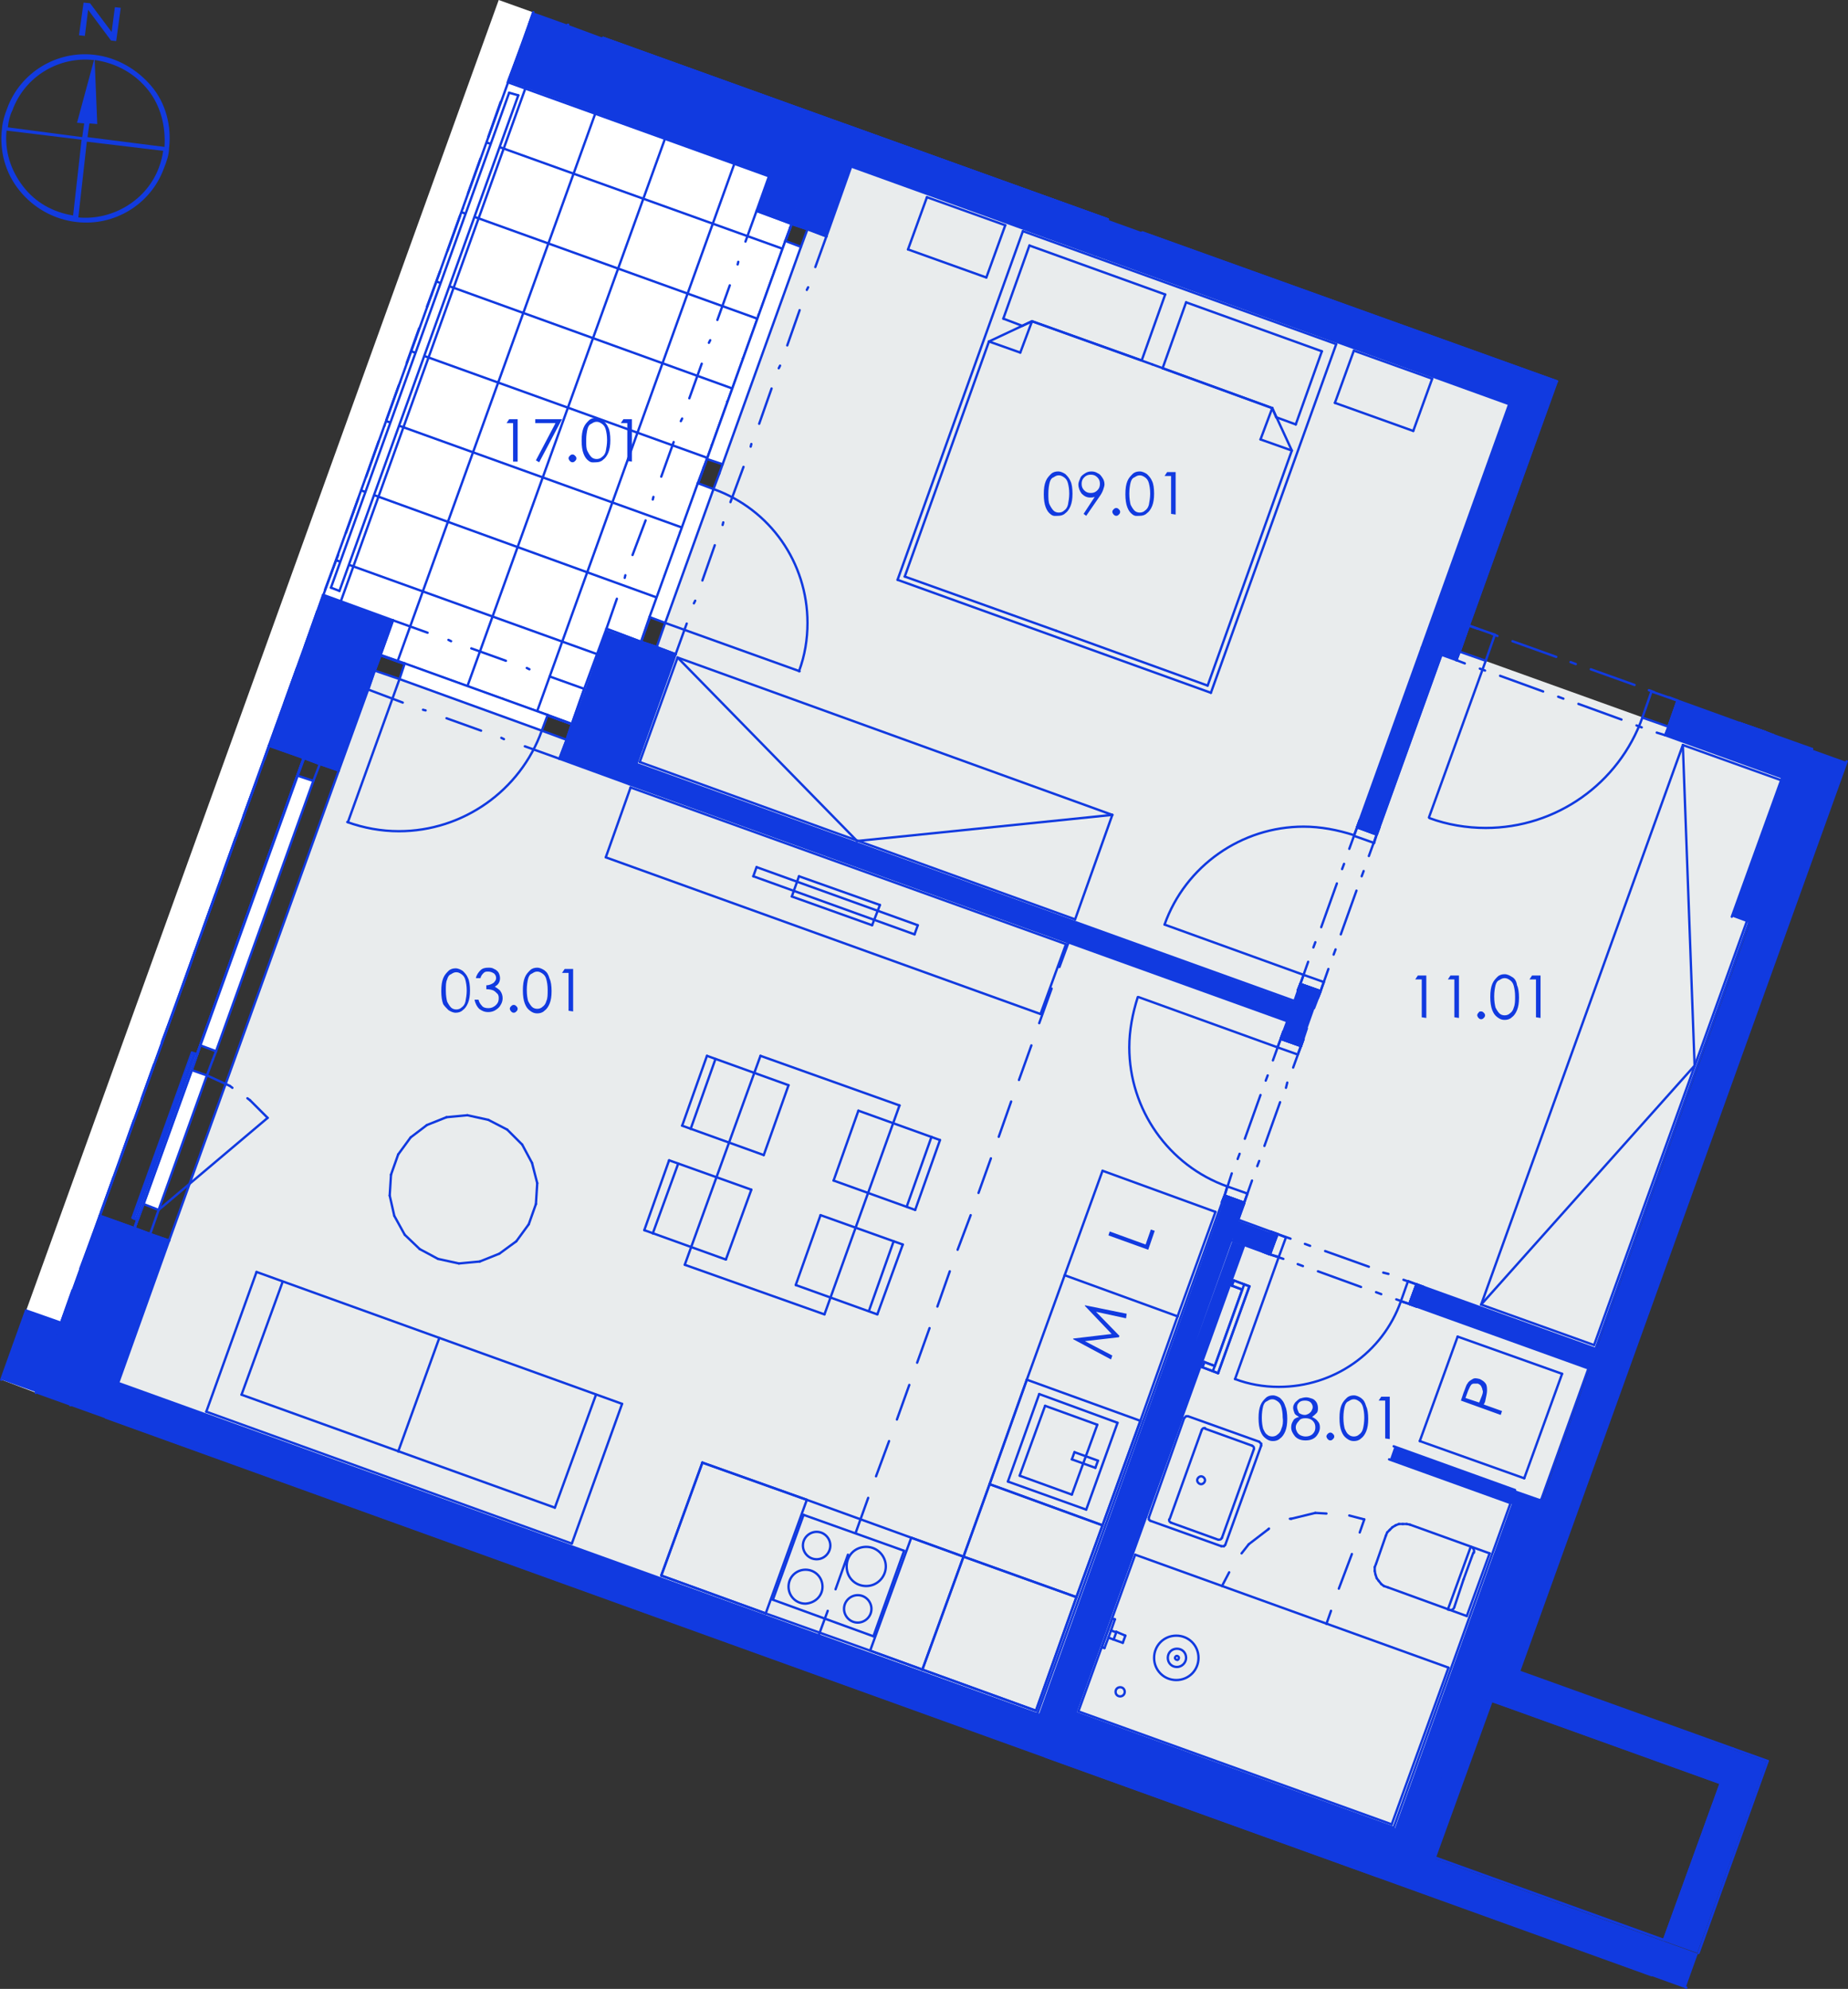 <?xml version="1.0" encoding="utf-8"?>
<!-- Generator: Adobe Illustrator 28.0.0, SVG Export Plug-In . SVG Version: 6.00 Build 0)  -->
<svg version="1.1" id="Layer_1" xmlns="http://www.w3.org/2000/svg" xmlns:xlink="http://www.w3.org/1999/xlink" x="0px" y="0px"
	 viewBox="0 0 283.1 304.6" style="enable-background:new 0 0 283.1 304.6;" xml:space="preserve">
<rect x="0" y="0" width="283.1" height="304.6" fill="#333333" stroke="none"/>
<style type="text/css">
	.st0{fill-rule:evenodd;clip-rule:evenodd;fill:#FFFFFF;}
	.st1{opacity:0.753;fill-rule:evenodd;clip-rule:evenodd;fill:#259B64;enable-background:new    ;}
	.st2{fill-rule:evenodd;clip-rule:evenodd;fill:#E9ECED;}
	.st3{fill:none;stroke:#113AE0;stroke-width:0.36;stroke-linecap:round;stroke-linejoin:round;stroke-miterlimit:10;}
	.st4{fill-rule:evenodd;clip-rule:evenodd;fill:#113AE0;}
	.st5{fill:#123BE0;}
</style>
<g>
	<polyline class="st0" points="18.1,211.8 57.4,102.7 86.8,113.3 85.7,116.2 197.2,156.4 158.9,262.5 18.1,211.8 	"/>
	<polyline class="st0" points="164.7,262.3 190.5,190.6 243.4,209.6 236.1,229.6 213.5,221.5 212.8,223.5 231.4,230.2 213.5,279.9 
		164.7,262.3 	"/>
	<polyline class="st0" points="97.5,117 103.5,100.2 100.6,99.1 123.7,35.1 126.6,36.2 130.4,25.5 231.2,61.9 198.3,153.3 97.5,117 
			"/>
	<polyline class="st0" points="220.9,100.3 273,119.1 265.3,140.4 268,141.4 244.5,206.6 189.7,186.8 220.9,100.3 	"/>
	<polyline class="st0" points="271.7,112.6 271.7,112.6 282.9,116.6 282.9,116.6 271.7,112.6 	"/>
	<polyline class="st0" points="275.5,137 275.5,137 276.6,134.1 275.5,137 	"/>
	<polyline class="st0" points="89.5,105.5 52.2,92.1 80.5,13.6 117.8,27 89.5,105.5 	"/>
	<polyline class="st0" points="225,95.8 266.4,110.7 266.4,110.7 225,95.8 	"/>
	<polyline class="st0" points="92.4,5.8 169.7,33.6 132.4,20.2 92.4,5.8 	"/>
	<polyline class="st1" points="270.4,112.1 270.4,112.1 282.9,116.6 282.9,116.6 270.4,112.1 	"/>
	<polyline class="st2" points="57.4,102.7 86.8,113.3 85.7,116.2 96.4,120.1 103.5,100.2 100.6,99.1 123.7,35.1 126.6,36.2 
		130.4,25.5 231.2,61.8 217.7,99.2 223.1,101.1 223.6,99.8 255.6,111.3 255.1,112.6 275.6,120 216.8,283.4 18.1,211.8 57.4,102.7 	
		"/>
	<line class="st3" x1="11.8" y1="212.5" x2="52.9" y2="98.4"/>
	<line class="st3" x1="52.9" y1="98.4" x2="92.9" y2="112.8"/>
	<line class="st3" x1="92.9" y1="112.8" x2="125.1" y2="23.6"/>
	<line class="st3" x1="125.1" y1="23.6" x2="85.1" y2="9.2"/>
	<line class="st3" x1="85.1" y1="9.2" x2="87" y2="3.8"/>
	<line class="st3" x1="11.8" y1="212.5" x2="52.9" y2="98.4"/>
	<line class="st3" x1="52.9" y1="98.4" x2="92.9" y2="112.8"/>
	<line class="st3" x1="92.9" y1="112.8" x2="125.1" y2="23.6"/>
	<line class="st3" x1="125.1" y1="23.6" x2="85.1" y2="9.2"/>
	<line class="st3" x1="85.1" y1="9.2" x2="87" y2="3.8"/>
	<line class="st3" x1="11.8" y1="212.5" x2="52.9" y2="98.4"/>
	<line class="st3" x1="52.9" y1="98.4" x2="92.9" y2="112.8"/>
	<line class="st3" x1="92.9" y1="112.8" x2="125.1" y2="23.6"/>
	<line class="st3" x1="125.1" y1="23.6" x2="85.1" y2="9.2"/>
	<line class="st3" x1="85.1" y1="9.2" x2="87" y2="3.8"/>
	<line class="st3" x1="11.8" y1="212.5" x2="52.9" y2="98.4"/>
	<line class="st3" x1="52.9" y1="98.4" x2="92.9" y2="112.8"/>
	<line class="st3" x1="92.9" y1="112.8" x2="125.1" y2="23.6"/>
	<line class="st3" x1="125.1" y1="23.6" x2="85.1" y2="9.2"/>
	<line class="st3" x1="85.1" y1="9.2" x2="87" y2="3.8"/>
	<line class="st3" x1="92.4" y1="5.8" x2="169.7" y2="33.6"/>
	<line class="st3" x1="11.8" y1="212.5" x2="52.9" y2="98.4"/>
	<line class="st3" x1="52.9" y1="98.4" x2="92.9" y2="112.8"/>
	<line class="st3" x1="92.9" y1="112.8" x2="125.1" y2="23.6"/>
	<line class="st3" x1="125.1" y1="23.6" x2="85.1" y2="9.2"/>
	<line class="st3" x1="85.1" y1="9.2" x2="87" y2="3.8"/>
	<line class="st3" x1="92.4" y1="5.8" x2="169.7" y2="33.6"/>
	<line class="st3" x1="238.5" y1="58.4" x2="175" y2="35.6"/>
	<polyline class="st0" points="47.6,96.5 79.8,7.3 125.1,23.6 93,112.8 47.6,96.5 	"/>
	<g>
		<line class="st3" x1="78.4" y1="11.1" x2="123.7" y2="27.5"/>
		<line class="st3" x1="74.5" y1="21.8" x2="119.9" y2="38.1"/>
		<line class="st3" x1="70.7" y1="32.5" x2="116" y2="48.8"/>
		<line class="st3" x1="66.8" y1="43.1" x2="112.2" y2="59.5"/>
		<line class="st3" x1="63" y1="53.8" x2="108.3" y2="70.1"/>
		<line class="st3" x1="59.2" y1="64.5" x2="104.5" y2="80.8"/>
		<line class="st3" x1="55.3" y1="75.1" x2="100.6" y2="91.5"/>
		<line class="st3" x1="51.5" y1="85.8" x2="96.8" y2="102.1"/>
		<line class="st3" x1="47.6" y1="96.5" x2="93" y2="112.8"/>
		<line class="st3" x1="125.1" y1="23.6" x2="93" y2="112.8"/>
		<line class="st3" x1="114.4" y1="19.8" x2="82.3" y2="108.9"/>
		<line class="st3" x1="103.8" y1="15.9" x2="71.6" y2="105.1"/>
		<line class="st3" x1="93.1" y1="12.1" x2="60.9" y2="101.3"/>
		<line class="st3" x1="82.4" y1="8.2" x2="50.3" y2="97.4"/>
	</g>
	<line class="st3" x1="47.6" y1="96.5" x2="47.6" y2="96.5"/>
	<line class="st3" x1="49.3" y1="91.9" x2="49.3" y2="91.9"/>
	<line class="st3" x1="51.7" y1="85.2" x2="51.7" y2="85.2"/>
	<line class="st3" x1="54.1" y1="78.5" x2="54.1" y2="78.5"/>
	<line class="st3" x1="56.5" y1="71.9" x2="56.5" y2="71.9"/>
	<line class="st3" x1="58.9" y1="65.2" x2="58.9" y2="65.2"/>
	<line class="st3" x1="61.3" y1="58.5" x2="61.3" y2="58.5"/>
	<line class="st3" x1="63.7" y1="51.9" x2="63.7" y2="51.9"/>
	<line class="st3" x1="66.1" y1="45.2" x2="66.1" y2="45.2"/>
	<line class="st3" x1="68.5" y1="38.5" x2="68.5" y2="38.5"/>
	<line class="st3" x1="70.9" y1="31.9" x2="70.9" y2="31.9"/>
	<line class="st3" x1="73.3" y1="25.2" x2="73.3" y2="25.2"/>
	<line class="st3" x1="75.7" y1="18.5" x2="75.7" y2="18.5"/>
	<line class="st3" x1="78.1" y1="11.9" x2="78.1" y2="11.9"/>
	<line class="st3" x1="79.8" y1="7.3" x2="79.8" y2="7.3"/>
	<line class="st3" x1="79.8" y1="7.3" x2="79.8" y2="7.3"/>
	<line class="st3" x1="82.4" y1="8.2" x2="82.4" y2="8.2"/>
	<line class="st3" x1="89.1" y1="10.6" x2="89.1" y2="10.6"/>
	<line class="st3" x1="95.8" y1="13" x2="95.8" y2="13"/>
	<line class="st3" x1="102.4" y1="15.4" x2="102.4" y2="15.4"/>
	<line class="st3" x1="109.1" y1="17.8" x2="109.1" y2="17.8"/>
	<line class="st3" x1="115.8" y1="20.2" x2="115.8" y2="20.2"/>
	<line class="st3" x1="122.4" y1="22.6" x2="122.4" y2="22.6"/>
	<line class="st3" x1="125.1" y1="23.6" x2="125.1" y2="23.6"/>
	<line class="st3" x1="125.1" y1="23.6" x2="125.1" y2="23.6"/>
	<line class="st3" x1="123.4" y1="28.2" x2="123.4" y2="28.2"/>
	<line class="st3" x1="121" y1="34.9" x2="121" y2="34.9"/>
	<line class="st3" x1="118.6" y1="41.5" x2="118.6" y2="41.5"/>
	<line class="st3" x1="116.2" y1="48.2" x2="116.2" y2="48.2"/>
	<line class="st3" x1="113.8" y1="54.9" x2="113.8" y2="54.9"/>
	<line class="st3" x1="111.4" y1="61.5" x2="111.4" y2="61.5"/>
	<line class="st3" x1="109" y1="68.2" x2="109" y2="68.2"/>
	<line class="st3" x1="106.6" y1="74.9" x2="106.6" y2="74.9"/>
	<line class="st3" x1="104.2" y1="81.5" x2="104.2" y2="81.5"/>
	<line class="st3" x1="101.8" y1="88.2" x2="101.8" y2="88.2"/>
	<line class="st3" x1="99.4" y1="94.9" x2="99.4" y2="94.9"/>
	<line class="st3" x1="97" y1="101.5" x2="97" y2="101.5"/>
	<line class="st3" x1="94.6" y1="108.2" x2="94.6" y2="108.2"/>
	<line class="st3" x1="93" y1="112.8" x2="93" y2="112.8"/>
	<line class="st3" x1="93" y1="112.8" x2="93" y2="112.8"/>
	<line class="st3" x1="90.3" y1="111.8" x2="90.3" y2="111.8"/>
	<line class="st3" x1="83.6" y1="109.4" x2="83.6" y2="109.4"/>
	<line class="st3" x1="77" y1="107" x2="77" y2="107"/>
	<line class="st3" x1="70.3" y1="104.6" x2="70.3" y2="104.6"/>
	<line class="st3" x1="63.6" y1="102.2" x2="63.6" y2="102.2"/>
	<line class="st3" x1="56.9" y1="99.8" x2="56.9" y2="99.8"/>
	<line class="st3" x1="50.3" y1="97.4" x2="50.3" y2="97.4"/>
	<line class="st3" x1="47.6" y1="96.5" x2="47.6" y2="96.5"/>
	<line class="st3" x1="10.8" y1="215.2" x2="11.8" y2="212.5"/>
	<polyline class="st0" points="169.7,33.6 129.4,19.1 169.7,33.6 	"/>
	<line class="st3" x1="129.4" y1="19.1" x2="169.7" y2="33.6"/>
	<line class="st3" x1="169.7" y1="33.6" x2="169.7" y2="33.6"/>
	<line class="st3" x1="271.7" y1="112.6" x2="270.4" y2="112.1"/>
	<line class="st3" x1="270.4" y1="112.1" x2="266.4" y2="110.7"/>
	<line class="st3" x1="271.7" y1="112.6" x2="271.7" y2="112.6"/>
	<line class="st3" x1="266.4" y1="110.7" x2="266.4" y2="110.7"/>
	<line class="st3" x1="266.4" y1="110.7" x2="266.4" y2="110.7"/>
	<line class="st3" x1="270.4" y1="112.1" x2="270.4" y2="112.1"/>
	<line class="st3" x1="270.4" y1="112.1" x2="266.4" y2="110.7"/>
	<line class="st3" x1="270.4" y1="112.1" x2="266.4" y2="110.7"/>
	<line class="st3" x1="270.4" y1="112.1" x2="266.4" y2="110.7"/>
	<line class="st3" x1="271.7" y1="112.6" x2="270.4" y2="112.1"/>
	<line class="st3" x1="238.5" y1="58.4" x2="233.2" y2="56.5"/>
	<line class="st3" x1="217.8" y1="99.2" x2="223.1" y2="101.1"/>
	<line class="st3" x1="231.2" y1="61.9" x2="217.8" y2="99.2"/>
	<line class="st3" x1="225" y1="95.8" x2="238.5" y2="58.4"/>
	<line class="st3" x1="223.1" y1="101.1" x2="223.6" y2="99.8"/>
	<line class="st3" x1="223.6" y1="99.8" x2="225" y2="95.8"/>
	<line class="st3" x1="255.1" y1="112.6" x2="255.6" y2="111.3"/>
	<line class="st3" x1="255.6" y1="111.3" x2="257" y2="107.3"/>
	<line class="st3" x1="255.1" y1="112.6" x2="275.6" y2="120"/>
	<line class="st3" x1="277.6" y1="114.7" x2="271.7" y2="112.6"/>
	<line class="st3" x1="266.4" y1="110.7" x2="257" y2="107.3"/>
	<line class="st3" x1="255.1" y1="112.6" x2="253.8" y2="112.2"/>
	<line class="st3" x1="251.5" y1="111.4" x2="250.7" y2="111.1"/>
	<line class="st3" x1="248.4" y1="110.2" x2="241.8" y2="107.8"/>
	<line class="st3" x1="239.5" y1="107" x2="238.7" y2="106.7"/>
	<line class="st3" x1="236.4" y1="105.9" x2="229.8" y2="103.5"/>
	<line class="st3" x1="227.5" y1="102.7" x2="226.7" y2="102.4"/>
	<line class="st3" x1="224.4" y1="101.6" x2="223.1" y2="101.1"/>
	<line class="st3" x1="257" y1="107.3" x2="255.7" y2="106.8"/>
	<line class="st3" x1="253.4" y1="106" x2="252.6" y2="105.7"/>
	<line class="st3" x1="250.4" y1="104.9" x2="243.7" y2="102.5"/>
	<line class="st3" x1="241.4" y1="101.7" x2="240.6" y2="101.4"/>
	<line class="st3" x1="238.4" y1="100.6" x2="231.7" y2="98.2"/>
	<line class="st3" x1="229.4" y1="97.4" x2="228.6" y2="97.1"/>
	<line class="st3" x1="226.4" y1="96.3" x2="225" y2="95.8"/>
	<g>
		<path class="st3" d="M251.6,109.9c-3.6,10.1-13.2,16.9-24,16.9c-2.9,0-5.9-0.5-8.6-1.5"/>
	</g>
	<line class="st3" x1="257" y1="107.3" x2="253" y2="105.9"/>
	<line class="st3" x1="253" y1="105.9" x2="251.6" y2="109.9"/>
	<line class="st3" x1="251.6" y1="109.9" x2="255.6" y2="111.3"/>
	<line class="st3" x1="255.6" y1="111.3" x2="257" y2="107.3"/>
	<line class="st3" x1="223.6" y1="99.8" x2="227.6" y2="101.2"/>
	<line class="st3" x1="227.6" y1="101.2" x2="229" y2="97.2"/>
	<line class="st3" x1="229" y1="97.2" x2="225" y2="95.8"/>
	<line class="st3" x1="225" y1="95.8" x2="223.6" y2="99.8"/>
	<line class="st3" x1="227.6" y1="101.2" x2="218.9" y2="125.2"/>
	<line class="st3" x1="255.6" y1="111.3" x2="257" y2="107.3"/>
	<line class="st3" x1="255.6" y1="111.3" x2="257" y2="107.3"/>
	<line class="st3" x1="255.1" y1="112.6" x2="255.6" y2="111.3"/>
	<line class="st3" x1="223.6" y1="99.8" x2="225" y2="95.8"/>
	<line class="st3" x1="223.6" y1="99.8" x2="225" y2="95.8"/>
	<line class="st3" x1="223.1" y1="101.1" x2="223.6" y2="99.8"/>
	<line class="st3" x1="130.4" y1="25.5" x2="167.8" y2="39"/>
	<line class="st3" x1="169.7" y1="33.6" x2="132.4" y2="20.2"/>
	<line class="st3" x1="233.2" y1="56.5" x2="175" y2="35.6"/>
	<line class="st3" x1="167.8" y1="39" x2="231.2" y2="61.9"/>
	<polyline class="st0" points="5.5,213.3 0.2,211.3 2.1,206 76.4,0 81.7,1.9 5.5,213.3 	"/>
	<line class="st3" x1="5.5" y1="213.3" x2="81.7" y2="1.9"/>
	<line class="st3" x1="5.5" y1="213.3" x2="9.4" y2="202.6"/>
	<line class="st3" x1="9.4" y1="202.6" x2="4" y2="200.7"/>
	<line class="st3" x1="2.1" y1="206" x2="0.2" y2="211.3"/>
	<line class="st3" x1="4" y1="200.7" x2="2.1" y2="206"/>
	<line class="st3" x1="254.9" y1="297.1" x2="18.1" y2="211.8"/>
	<line class="st3" x1="16.2" y1="217.1" x2="253" y2="302.5"/>
	<line class="st3" x1="258.3" y1="304.4" x2="258.3" y2="304.4"/>
	<line class="st3" x1="87" y1="3.8" x2="85.1" y2="9.2"/>
	<line class="st3" x1="77.8" y1="12.6" x2="79.8" y2="7.3"/>
	<line class="st3" x1="123.2" y1="28.9" x2="125.1" y2="23.6"/>
	<line class="st3" x1="85.1" y1="9.2" x2="90.4" y2="11.1"/>
	<line class="st3" x1="90.4" y1="11.1" x2="125.1" y2="23.6"/>
	<line class="st3" x1="77.8" y1="12.6" x2="117.8" y2="27"/>
	<line class="st3" x1="132.4" y1="20.2" x2="92.4" y2="5.8"/>
	<line class="st3" x1="52.9" y1="98.4" x2="51" y2="103.7"/>
	<line class="st3" x1="49.5" y1="91.1" x2="47.6" y2="96.5"/>
	<line class="st3" x1="92.9" y1="112.8" x2="94.9" y2="107.5"/>
	<line class="st3" x1="96.4" y1="120.1" x2="98.3" y2="114.7"/>
	<line class="st3" x1="92.9" y1="112.8" x2="87.6" y2="110.9"/>
	<line class="st3" x1="58.3" y1="100.3" x2="52.9" y2="98.4"/>
	<line class="st3" x1="86.8" y1="113.3" x2="85.7" y2="116.2"/>
	<line class="st3" x1="89.5" y1="105.5" x2="87.6" y2="110.9"/>
	<line class="st3" x1="87.6" y1="110.9" x2="86.8" y2="113.3"/>
	<line class="st3" x1="57.4" y1="102.7" x2="56.4" y2="105.6"/>
	<line class="st3" x1="60.2" y1="95" x2="58.3" y2="100.3"/>
	<line class="st3" x1="58.3" y1="100.3" x2="57.4" y2="102.7"/>
	<line class="st3" x1="85.7" y1="116.2" x2="96.4" y2="120.1"/>
	<line class="st3" x1="60.2" y1="95" x2="49.5" y2="91.1"/>
	<line class="st3" x1="60.2" y1="95" x2="65.5" y2="96.9"/>
	<line class="st3" x1="68.7" y1="98" x2="69.1" y2="98.2"/>
	<line class="st3" x1="72.2" y1="99.3" x2="77.5" y2="101.2"/>
	<line class="st3" x1="80.7" y1="102.3" x2="81.1" y2="102.5"/>
	<line class="st3" x1="84.2" y1="103.6" x2="89.5" y2="105.5"/>
	<line class="st3" x1="56.4" y1="105.6" x2="61.7" y2="107.6"/>
	<line class="st3" x1="64.8" y1="108.7" x2="65.2" y2="108.8"/>
	<line class="st3" x1="68.4" y1="110" x2="73.7" y2="111.9"/>
	<line class="st3" x1="76.8" y1="113" x2="77.2" y2="113.2"/>
	<line class="st3" x1="80.4" y1="114.3" x2="85.7" y2="116.2"/>
	<polyline class="st0" points="61.2,104 83,111.9 83.9,109.5 62,101.6 61.2,104 	"/>
	<line class="st3" x1="57.4" y1="102.7" x2="61.2" y2="104"/>
	<line class="st3" x1="61.2" y1="104" x2="62" y2="101.6"/>
	<line class="st3" x1="62" y1="101.6" x2="58.3" y2="100.3"/>
	<line class="st3" x1="87.6" y1="110.9" x2="83.9" y2="109.5"/>
	<line class="st3" x1="83.9" y1="109.5" x2="83" y2="111.9"/>
	<line class="st3" x1="83" y1="111.9" x2="86.8" y2="113.3"/>
	<line class="st3" x1="61.2" y1="104" x2="83" y2="111.9"/>
	<line class="st3" x1="83.9" y1="109.5" x2="62" y2="101.6"/>
	<line class="st3" x1="61.2" y1="104" x2="53.3" y2="125.9"/>
	<g>
		<path class="st3" d="M83,111.9c-3.3,9.2-12.1,15.4-21.9,15.4c-2.7,0-5.4-0.5-7.9-1.4"/>
	</g>
	<line class="st3" x1="58.3" y1="100.3" x2="57.4" y2="102.7"/>
	<line class="st3" x1="58.3" y1="100.3" x2="57.4" y2="102.7"/>
	<line class="st3" x1="60.2" y1="95" x2="58.3" y2="100.3"/>
	<line class="st3" x1="57.4" y1="102.7" x2="56.4" y2="105.6"/>
	<line class="st3" x1="87.6" y1="110.9" x2="86.8" y2="113.3"/>
	<line class="st3" x1="87.6" y1="110.9" x2="86.8" y2="113.3"/>
	<line class="st3" x1="89.5" y1="105.5" x2="87.6" y2="110.9"/>
	<line class="st3" x1="86.8" y1="113.3" x2="85.7" y2="116.2"/>
	<line class="st3" x1="123.2" y1="28.9" x2="125.1" y2="23.6"/>
	<line class="st3" x1="92.9" y1="112.8" x2="94.9" y2="107.5"/>
	<line class="st3" x1="123.2" y1="28.9" x2="121.3" y2="34.3"/>
	<line class="st3" x1="98.2" y1="98.3" x2="94.9" y2="107.5"/>
	<line class="st3" x1="123.7" y1="35.1" x2="126.6" y2="36.2"/>
	<line class="st3" x1="115.9" y1="32.3" x2="121.3" y2="34.3"/>
	<line class="st3" x1="121.3" y1="34.3" x2="123.7" y2="35.1"/>
	<line class="st3" x1="100.6" y1="99.1" x2="103.5" y2="100.2"/>
	<line class="st3" x1="92.9" y1="96.3" x2="98.2" y2="98.3"/>
	<line class="st3" x1="98.2" y1="98.3" x2="100.6" y2="99.1"/>
	<line class="st3" x1="98.3" y1="114.7" x2="103.5" y2="100.2"/>
	<line class="st3" x1="126.6" y1="36.2" x2="130.4" y2="25.5"/>
	<line class="st3" x1="117.8" y1="27" x2="115.9" y2="32.3"/>
	<line class="st3" x1="92.9" y1="96.3" x2="89.5" y2="105.5"/>
	<line class="st3" x1="92.9" y1="96.3" x2="94.5" y2="91.7"/>
	<line class="st3" x1="95.7" y1="88.5" x2="95.8" y2="88.1"/>
	<line class="st3" x1="96.9" y1="85" x2="98.9" y2="79.7"/>
	<line class="st3" x1="100" y1="76.5" x2="100.1" y2="76.1"/>
	<line class="st3" x1="101.3" y1="73" x2="103.2" y2="67.7"/>
	<line class="st3" x1="104.3" y1="64.5" x2="104.5" y2="64.1"/>
	<line class="st3" x1="105.6" y1="61" x2="107.5" y2="55.7"/>
	<line class="st3" x1="108.6" y1="52.5" x2="108.8" y2="52.1"/>
	<line class="st3" x1="109.9" y1="49" x2="111.8" y2="43.7"/>
	<line class="st3" x1="113" y1="40.5" x2="113.1" y2="40.1"/>
	<line class="st3" x1="114.2" y1="37" x2="115.9" y2="32.3"/>
	<line class="st3" x1="103.5" y1="100.2" x2="105.2" y2="95.5"/>
	<line class="st3" x1="106.3" y1="92.4" x2="106.5" y2="92"/>
	<line class="st3" x1="107.6" y1="88.9" x2="109.5" y2="83.5"/>
	<line class="st3" x1="110.7" y1="80.4" x2="110.8" y2="80"/>
	<line class="st3" x1="111.9" y1="76.9" x2="113.9" y2="71.5"/>
	<line class="st3" x1="115" y1="68.4" x2="115.1" y2="68"/>
	<line class="st3" x1="116.3" y1="64.9" x2="118.2" y2="59.5"/>
	<line class="st3" x1="119.3" y1="56.4" x2="119.5" y2="56"/>
	<line class="st3" x1="120.6" y1="52.9" x2="122.5" y2="47.5"/>
	<line class="st3" x1="123.6" y1="44.4" x2="123.8" y2="44"/>
	<line class="st3" x1="124.9" y1="40.9" x2="126.6" y2="36.2"/>
	<polyline class="st0" points="101.9,95.4 109.3,74.9 106.9,74 99.5,94.5 101.9,95.4 	"/>
	<polyline class="st0" points="110.7,71.1 122.7,37.8 120.3,36.9 108.3,70.3 110.7,71.1 	"/>
	<line class="st3" x1="100.6" y1="99.1" x2="101.9" y2="95.4"/>
	<line class="st3" x1="101.9" y1="95.4" x2="99.5" y2="94.5"/>
	<line class="st3" x1="99.5" y1="94.5" x2="98.2" y2="98.3"/>
	<line class="st3" x1="107.8" y1="71.6" x2="106.9" y2="74"/>
	<line class="st3" x1="106.9" y1="74" x2="109.3" y2="74.9"/>
	<line class="st3" x1="109.3" y1="74.9" x2="110.2" y2="72.5"/>
	<line class="st3" x1="101.9" y1="95.4" x2="109.3" y2="74.9"/>
	<line class="st3" x1="106.9" y1="74" x2="99.5" y2="94.5"/>
	<line class="st3" x1="101.9" y1="95.4" x2="122.5" y2="102.8"/>
	<line class="st3" x1="110.2" y1="72.5" x2="110.7" y2="71.1"/>
	<line class="st3" x1="110.7" y1="71.1" x2="108.3" y2="70.3"/>
	<line class="st3" x1="108.3" y1="70.3" x2="107.8" y2="71.6"/>
	<line class="st3" x1="121.3" y1="34.3" x2="120.3" y2="36.9"/>
	<line class="st3" x1="120.3" y1="36.9" x2="122.7" y2="37.8"/>
	<line class="st3" x1="122.7" y1="37.8" x2="123.7" y2="35.1"/>
	<line class="st3" x1="110.7" y1="71.1" x2="122.7" y2="37.8"/>
	<line class="st3" x1="120.3" y1="36.9" x2="108.3" y2="70.3"/>
	<g>
		<path class="st3" d="M109.3,74.9c8.7,3.1,14.4,11.3,14.4,20.5c0,2.5-0.4,5-1.3,7.4"/>
	</g>
	<line class="st3" x1="98.2" y1="98.3" x2="100.6" y2="99.1"/>
	<line class="st3" x1="98.2" y1="98.3" x2="100.6" y2="99.1"/>
	<line class="st3" x1="92.9" y1="96.3" x2="98.2" y2="98.3"/>
	<line class="st3" x1="100.6" y1="99.1" x2="103.5" y2="100.2"/>
	<line class="st3" x1="121.3" y1="34.3" x2="123.7" y2="35.1"/>
	<line class="st3" x1="121.3" y1="34.3" x2="123.7" y2="35.1"/>
	<line class="st3" x1="115.9" y1="32.3" x2="121.3" y2="34.3"/>
	<line class="st3" x1="123.7" y1="35.1" x2="126.6" y2="36.2"/>
	<line class="st3" x1="87" y1="3.8" x2="85.1" y2="9.2"/>
	<line class="st3" x1="81.7" y1="1.9" x2="79.8" y2="7.3"/>
	<line class="st3" x1="52.9" y1="98.4" x2="51" y2="103.7"/>
	<line class="st3" x1="51" y1="103.7" x2="46.6" y2="116.1"/>
	<line class="st3" x1="20.6" y1="188.1" x2="10.8" y2="215.2"/>
	<line class="st3" x1="49" y1="117" x2="51.9" y2="118"/>
	<line class="st3" x1="41.2" y1="114.2" x2="46.6" y2="116.1"/>
	<line class="st3" x1="46.6" y1="116.1" x2="49" y2="117"/>
	<line class="st3" x1="23" y1="189" x2="25.9" y2="190"/>
	<line class="st3" x1="15.3" y1="186.2" x2="20.6" y2="188.1"/>
	<line class="st3" x1="20.6" y1="188.1" x2="23" y2="189"/>
	<line class="st3" x1="18.1" y1="211.8" x2="25.9" y2="190"/>
	<line class="st3" x1="51.9" y1="118" x2="56.4" y2="105.6"/>
	<line class="st3" x1="47.6" y1="96.5" x2="41.2" y2="114.2"/>
	<line class="st3" x1="15.3" y1="186.2" x2="5.5" y2="213.3"/>
	<line class="st3" x1="15.3" y1="186.2" x2="41.2" y2="114.2"/>
	<line class="st3" x1="25.9" y1="190" x2="51.9" y2="118"/>
	<polyline class="st0" points="24.3,185.3 22,184.4 29.4,163.9 31.7,164.7 24.3,185.3 	"/>
	<polyline class="st0" points="33.1,161 30.7,160.1 45.6,118.8 48,119.6 33.1,161 	"/>
	<line class="st3" x1="23" y1="189" x2="24.3" y2="185.3"/>
	<line class="st3" x1="24.3" y1="185.3" x2="22" y2="184.4"/>
	<line class="st3" x1="22" y1="184.4" x2="20.6" y2="188.1"/>
	<line class="st3" x1="30.2" y1="161.5" x2="29.4" y2="163.9"/>
	<line class="st3" x1="29.4" y1="163.9" x2="31.7" y2="164.7"/>
	<line class="st3" x1="31.7" y1="164.7" x2="32.6" y2="162.3"/>
	<line class="st3" x1="24.3" y1="185.3" x2="31.7" y2="164.7"/>
	<line class="st3" x1="29.4" y1="163.9" x2="22" y2="184.4"/>
	<line class="st3" x1="24.3" y1="185.3" x2="41" y2="171.2"/>
	<line class="st3" x1="32.6" y1="162.3" x2="33.1" y2="161"/>
	<line class="st3" x1="33.1" y1="161" x2="30.7" y2="160.1"/>
	<line class="st3" x1="30.7" y1="160.1" x2="30.2" y2="161.5"/>
	<line class="st3" x1="46.6" y1="116.1" x2="45.6" y2="118.8"/>
	<line class="st3" x1="45.6" y1="118.8" x2="48" y2="119.6"/>
	<line class="st3" x1="48" y1="119.6" x2="49" y2="117"/>
	<line class="st3" x1="33.1" y1="161" x2="48" y2="119.6"/>
	<line class="st3" x1="45.6" y1="118.8" x2="30.7" y2="160.1"/>
	<line class="st3" x1="31.7" y1="164.7" x2="35.2" y2="166.3"/>
	<line class="st3" x1="35.2" y1="166.3" x2="35.6" y2="166.6"/>
	<line class="st3" x1="37.9" y1="168.2" x2="38.3" y2="168.5"/>
	<line class="st3" x1="38.3" y1="168.5" x2="41" y2="171.2"/>
	<line class="st3" x1="20.6" y1="188.1" x2="23" y2="189"/>
	<line class="st3" x1="20.6" y1="188.1" x2="23" y2="189"/>
	<line class="st3" x1="15.3" y1="186.2" x2="20.6" y2="188.1"/>
	<line class="st3" x1="23" y1="189" x2="25.9" y2="190"/>
	<line class="st3" x1="46.6" y1="116.1" x2="49" y2="117"/>
	<line class="st3" x1="46.6" y1="116.1" x2="49" y2="117"/>
	<line class="st3" x1="41.2" y1="114.2" x2="46.6" y2="116.1"/>
	<line class="st3" x1="49" y1="117" x2="51.9" y2="118"/>
	<line class="st3" x1="258.3" y1="304.4" x2="258.3" y2="304.4"/>
	<line class="st3" x1="210.9" y1="287.3" x2="160.1" y2="269"/>
	<line class="st3" x1="225.4" y1="259.4" x2="230.8" y2="261.3"/>
	<line class="st3" x1="277.6" y1="114.7" x2="277.6" y2="114.7"/>
	<line class="st3" x1="275.6" y1="120" x2="225.4" y2="259.4"/>
	<line class="st3" x1="232.7" y1="256" x2="282.9" y2="116.6"/>
	<line class="st3" x1="270.8" y1="269.7" x2="265.5" y2="267.8"/>
	<line class="st3" x1="263.6" y1="273.1" x2="254.9" y2="297.1"/>
	<line class="st3" x1="260.2" y1="299.1" x2="270.8" y2="269.7"/>
	<line class="st3" x1="230.8" y1="261.3" x2="263.6" y2="273.1"/>
	<line class="st3" x1="265.5" y1="267.8" x2="232.7" y2="256"/>
	<line class="st3" x1="213.5" y1="279.9" x2="164.7" y2="262.3"/>
	<line class="st3" x1="162" y1="263.6" x2="212.8" y2="281.9"/>
	<line class="st3" x1="225.4" y1="259.4" x2="216.8" y2="283.4"/>
	<line class="st3" x1="219.8" y1="284.5" x2="228.5" y2="260.5"/>
	<line class="st3" x1="202.3" y1="151.8" x2="201.9" y2="152.8"/>
	<line class="st3" x1="199.2" y1="150.7" x2="198.8" y2="151.7"/>
	<line class="st3" x1="199.2" y1="150.7" x2="202.3" y2="151.8"/>
	<line class="st3" x1="210.9" y1="127.8" x2="211.3" y2="126.7"/>
	<line class="st3" x1="207.9" y1="126.7" x2="208.3" y2="125.6"/>
	<line class="st3" x1="207.9" y1="126.7" x2="210.9" y2="127.8"/>
	<line class="st3" x1="199.3" y1="160.2" x2="199.7" y2="159.1"/>
	<line class="st3" x1="196.2" y1="159.1" x2="196.6" y2="158"/>
	<line class="st3" x1="196.2" y1="159.1" x2="199.3" y2="160.2"/>
	<line class="st3" x1="190.6" y1="184.2" x2="190.2" y2="185.2"/>
	<line class="st3" x1="187.6" y1="183.1" x2="187.2" y2="184.1"/>
	<line class="st3" x1="187.6" y1="183.1" x2="190.6" y2="184.2"/>
	<line class="st3" x1="217.8" y1="99.2" x2="207.9" y2="126.7"/>
	<line class="st3" x1="199.2" y1="150.7" x2="198.3" y2="153.3"/>
	<line class="st3" x1="197.2" y1="156.4" x2="196.2" y2="159.1"/>
	<line class="st3" x1="187.6" y1="183.1" x2="158.9" y2="262.5"/>
	<line class="st3" x1="162" y1="263.6" x2="188.5" y2="189.9"/>
	<line class="st3" x1="189.7" y1="186.8" x2="190.6" y2="184.2"/>
	<line class="st3" x1="199.3" y1="160.2" x2="200.2" y2="157.5"/>
	<line class="st3" x1="201.3" y1="154.4" x2="202.3" y2="151.8"/>
	<line class="st3" x1="210.9" y1="127.8" x2="220.8" y2="100.3"/>
	<line class="st3" x1="207.9" y1="126.7" x2="206.7" y2="130"/>
	<line class="st3" x1="205.9" y1="132.3" x2="205.6" y2="133.1"/>
	<line class="st3" x1="204.8" y1="135.3" x2="202.4" y2="142"/>
	<line class="st3" x1="201.5" y1="144.3" x2="201.2" y2="145.1"/>
	<line class="st3" x1="200.4" y1="147.3" x2="199.2" y2="150.7"/>
	<line class="st3" x1="210.9" y1="127.8" x2="209.7" y2="131.1"/>
	<line class="st3" x1="208.9" y1="133.4" x2="208.6" y2="134.2"/>
	<line class="st3" x1="207.8" y1="136.4" x2="205.4" y2="143.1"/>
	<line class="st3" x1="204.6" y1="145.4" x2="204.3" y2="146.2"/>
	<line class="st3" x1="203.5" y1="148.4" x2="202.3" y2="151.8"/>
	<g>
		<path class="st3" d="M178.4,141.6c3.2-9,11.8-15,21.3-15c2.6,0,5.2,0.5,7.7,1.3"/>
	</g>
	<line class="st3" x1="210.9" y1="127.8" x2="210.5" y2="129.1"/>
	<line class="st3" x1="210.5" y1="129.1" x2="207.4" y2="128"/>
	<line class="st3" x1="207.4" y1="128" x2="207.9" y2="126.7"/>
	<line class="st3" x1="207.9" y1="126.7" x2="210.9" y2="127.8"/>
	<line class="st3" x1="199.2" y1="150.7" x2="199.7" y2="149.3"/>
	<line class="st3" x1="199.7" y1="149.3" x2="202.8" y2="150.4"/>
	<line class="st3" x1="202.8" y1="150.4" x2="202.3" y2="151.8"/>
	<line class="st3" x1="202.3" y1="151.8" x2="199.2" y2="150.7"/>
	<line class="st3" x1="199.7" y1="149.3" x2="178.4" y2="141.6"/>
	<line class="st3" x1="207.9" y1="126.7" x2="210.9" y2="127.8"/>
	<line class="st3" x1="207.9" y1="126.7" x2="210.9" y2="127.8"/>
	<line class="st3" x1="207.9" y1="126.7" x2="208.3" y2="125.6"/>
	<line class="st3" x1="207.9" y1="126.7" x2="208.3" y2="125.6"/>
	<line class="st3" x1="210.9" y1="127.8" x2="211.3" y2="126.7"/>
	<line class="st3" x1="210.9" y1="127.8" x2="211.3" y2="126.7"/>
	<line class="st3" x1="199.2" y1="150.7" x2="202.3" y2="151.8"/>
	<line class="st3" x1="199.2" y1="150.7" x2="202.3" y2="151.8"/>
	<line class="st3" x1="199.2" y1="150.7" x2="198.8" y2="151.7"/>
	<line class="st3" x1="199.2" y1="150.7" x2="198.8" y2="151.7"/>
	<line class="st3" x1="202.3" y1="151.8" x2="201.9" y2="152.8"/>
	<line class="st3" x1="202.3" y1="151.8" x2="201.9" y2="152.8"/>
	<line class="st3" x1="187.6" y1="183.1" x2="188.7" y2="179.7"/>
	<line class="st3" x1="189.6" y1="177.5" x2="189.9" y2="176.7"/>
	<line class="st3" x1="190.7" y1="174.4" x2="193.1" y2="167.7"/>
	<line class="st3" x1="193.9" y1="165.5" x2="194.2" y2="164.7"/>
	<line class="st3" x1="195" y1="162.4" x2="196.2" y2="159.1"/>
	<line class="st3" x1="190.6" y1="184.2" x2="191.8" y2="180.8"/>
	<line class="st3" x1="192.6" y1="178.6" x2="192.9" y2="177.8"/>
	<line class="st3" x1="193.7" y1="175.5" x2="196.1" y2="168.8"/>
	<line class="st3" x1="197" y1="166.6" x2="197.2" y2="165.8"/>
	<line class="st3" x1="198.1" y1="163.5" x2="199.3" y2="160.2"/>
	<g>
		<path class="st3" d="M188,181.7c-9-3.2-15-11.8-15-21.3c0-2.6,0.5-5.2,1.3-7.7"/>
	</g>
	<line class="st3" x1="190.6" y1="184.2" x2="191.1" y2="182.8"/>
	<line class="st3" x1="191.1" y1="182.8" x2="188" y2="181.7"/>
	<line class="st3" x1="188" y1="181.7" x2="187.6" y2="183.1"/>
	<line class="st3" x1="187.6" y1="183.1" x2="190.6" y2="184.2"/>
	<line class="st3" x1="196.2" y1="159.1" x2="195.7" y2="160.4"/>
	<line class="st3" x1="195.7" y1="160.4" x2="198.8" y2="161.5"/>
	<line class="st3" x1="198.8" y1="161.5" x2="199.3" y2="160.2"/>
	<line class="st3" x1="199.3" y1="160.2" x2="196.2" y2="159.1"/>
	<line class="st3" x1="195.7" y1="160.4" x2="174.4" y2="152.7"/>
	<line class="st3" x1="187.6" y1="183.1" x2="190.6" y2="184.2"/>
	<line class="st3" x1="187.6" y1="183.1" x2="190.6" y2="184.2"/>
	<line class="st3" x1="187.6" y1="183.1" x2="187.2" y2="184.1"/>
	<line class="st3" x1="187.6" y1="183.1" x2="187.2" y2="184.1"/>
	<line class="st3" x1="190.6" y1="184.2" x2="190.2" y2="185.2"/>
	<line class="st3" x1="190.6" y1="184.2" x2="190.2" y2="185.2"/>
	<line class="st3" x1="196.2" y1="159.1" x2="199.3" y2="160.2"/>
	<line class="st3" x1="196.2" y1="159.1" x2="199.3" y2="160.2"/>
	<line class="st3" x1="196.2" y1="159.1" x2="196.6" y2="158"/>
	<line class="st3" x1="196.2" y1="159.1" x2="196.6" y2="158"/>
	<line class="st3" x1="199.3" y1="160.2" x2="199.7" y2="159.1"/>
	<line class="st3" x1="199.3" y1="160.2" x2="199.7" y2="159.1"/>
	<line class="st3" x1="96.4" y1="120.1" x2="197.2" y2="156.4"/>
	<line class="st3" x1="198.3" y1="153.3" x2="97.5" y2="117"/>
	<line class="st3" x1="195.7" y1="189" x2="194.6" y2="188.6"/>
	<line class="st3" x1="194.5" y1="192.1" x2="193.5" y2="191.7"/>
	<line class="st3" x1="194.5" y1="192.1" x2="195.7" y2="189"/>
	<line class="st3" x1="217" y1="196.7" x2="218.1" y2="197.1"/>
	<line class="st3" x1="215.9" y1="199.7" x2="217" y2="200.1"/>
	<line class="st3" x1="215.9" y1="199.7" x2="217" y2="196.7"/>
	<line class="st3" x1="188.5" y1="189.9" x2="194.5" y2="192.1"/>
	<line class="st3" x1="215.9" y1="199.7" x2="243.4" y2="209.6"/>
	<line class="st3" x1="244.5" y1="206.6" x2="217" y2="196.7"/>
	<line class="st3" x1="195.7" y1="189" x2="189.7" y2="186.8"/>
	<line class="st3" x1="215.9" y1="199.7" x2="213.9" y2="199"/>
	<line class="st3" x1="211.6" y1="198.2" x2="210.8" y2="197.9"/>
	<line class="st3" x1="208.5" y1="197.1" x2="201.9" y2="194.7"/>
	<line class="st3" x1="199.6" y1="193.9" x2="198.8" y2="193.6"/>
	<line class="st3" x1="196.6" y1="192.8" x2="194.5" y2="192.1"/>
	<line class="st3" x1="217" y1="196.7" x2="215" y2="196"/>
	<line class="st3" x1="212.7" y1="195.1" x2="211.9" y2="194.9"/>
	<line class="st3" x1="209.7" y1="194" x2="203" y2="191.6"/>
	<line class="st3" x1="200.7" y1="190.8" x2="199.9" y2="190.5"/>
	<line class="st3" x1="197.7" y1="189.7" x2="195.7" y2="189"/>
	<g>
		<path class="st3" d="M214.6,199.3c-2.8,7.9-10.3,13.1-18.7,13.1c-2.3,0-4.6-0.4-6.7-1.2"/>
	</g>
	<line class="st3" x1="217" y1="196.7" x2="215.7" y2="196.2"/>
	<line class="st3" x1="215.7" y1="196.2" x2="214.6" y2="199.3"/>
	<line class="st3" x1="214.6" y1="199.3" x2="215.9" y2="199.7"/>
	<line class="st3" x1="215.9" y1="199.7" x2="217" y2="196.7"/>
	<line class="st3" x1="194.5" y1="192.1" x2="195.9" y2="192.5"/>
	<line class="st3" x1="195.9" y1="192.5" x2="197" y2="189.5"/>
	<line class="st3" x1="197" y1="189.5" x2="195.7" y2="189"/>
	<line class="st3" x1="195.7" y1="189" x2="194.5" y2="192.1"/>
	<line class="st3" x1="195.9" y1="192.5" x2="189.2" y2="211.2"/>
	<line class="st3" x1="215.9" y1="199.7" x2="217" y2="196.7"/>
	<line class="st3" x1="215.9" y1="199.7" x2="217" y2="196.7"/>
	<line class="st3" x1="215.9" y1="199.7" x2="217" y2="200.1"/>
	<line class="st3" x1="215.9" y1="199.7" x2="217" y2="200.1"/>
	<line class="st3" x1="217" y1="196.7" x2="218.1" y2="197.1"/>
	<line class="st3" x1="217" y1="196.7" x2="218.1" y2="197.1"/>
	<line class="st3" x1="194.5" y1="192.1" x2="195.7" y2="189"/>
	<line class="st3" x1="194.5" y1="192.1" x2="195.7" y2="189"/>
	<line class="st3" x1="194.5" y1="192.1" x2="193.5" y2="191.7"/>
	<line class="st3" x1="194.5" y1="192.1" x2="193.5" y2="191.7"/>
	<line class="st3" x1="195.7" y1="189" x2="194.6" y2="188.6"/>
	<line class="st3" x1="195.7" y1="189" x2="194.6" y2="188.6"/>
	<line class="st3" x1="212.8" y1="223.5" x2="231.4" y2="230.2"/>
	<line class="st3" x1="232.1" y1="228.2" x2="213.5" y2="221.5"/>
	<line class="st3" x1="164.7" y1="262.3" x2="190.5" y2="190.6"/>
	<line class="st3" x1="188.5" y1="189.9" x2="162.7" y2="261.6"/>
	<polyline class="st0" points="50.7,90 78,14.2 79.4,14.6 52,90.5 50.7,90 	"/>
	<line class="st3" x1="50.7" y1="90" x2="52" y2="90.5"/>
	<line class="st3" x1="52" y1="90.5" x2="79.4" y2="14.6"/>
	<line class="st3" x1="79.4" y1="14.6" x2="78" y2="14.2"/>
	<line class="st3" x1="78" y1="14.2" x2="50.7" y2="90"/>
	<polyline class="st0" points="20.3,186.5 21.1,186.8 30.2,161.5 29.4,161.2 20.3,186.5 	"/>
	<line class="st3" x1="20.3" y1="186.5" x2="21.1" y2="186.8"/>
	<line class="st3" x1="21.1" y1="186.8" x2="30.2" y2="161.5"/>
	<line class="st3" x1="30.2" y1="161.5" x2="29.4" y2="161.2"/>
	<line class="st3" x1="29.4" y1="161.2" x2="20.3" y2="186.5"/>
	<polyline class="st0" points="20.5,186.6 20.8,186.7 29.9,161.4 29.7,161.3 20.5,186.6 	"/>
	<line class="st3" x1="20.5" y1="186.6" x2="20.8" y2="186.7"/>
	<line class="st3" x1="20.8" y1="186.7" x2="29.9" y2="161.4"/>
	<line class="st3" x1="29.9" y1="161.4" x2="29.7" y2="161.3"/>
	<line class="st3" x1="29.7" y1="161.3" x2="20.5" y2="186.6"/>
	<line class="st3" x1="159.2" y1="213.5" x2="154.4" y2="226.9"/>
	<line class="st3" x1="154.4" y1="226.9" x2="166.4" y2="231.2"/>
	<line class="st3" x1="166.4" y1="231.2" x2="171.2" y2="217.9"/>
	<line class="st3" x1="171.2" y1="217.9" x2="159.2" y2="213.5"/>
	<line class="st3" x1="157.3" y1="211.3" x2="151.6" y2="227.3"/>
	<line class="st3" x1="151.6" y1="227.3" x2="168.9" y2="233.6"/>
	<line class="st3" x1="168.9" y1="233.6" x2="174.7" y2="217.6"/>
	<line class="st3" x1="174.7" y1="217.6" x2="157.3" y2="211.3"/>
	<line class="st3" x1="157.3" y1="211.3" x2="151.6" y2="227.3"/>
	<line class="st3" x1="168.9" y1="233.6" x2="174.7" y2="217.6"/>
	<line class="st3" x1="160.1" y1="215.3" x2="156.2" y2="226"/>
	<line class="st3" x1="156.2" y1="226" x2="164.2" y2="228.9"/>
	<line class="st3" x1="164.2" y1="228.9" x2="168.1" y2="218.2"/>
	<line class="st3" x1="168.1" y1="218.2" x2="160.1" y2="215.3"/>
	<line class="st3" x1="164.6" y1="222.4" x2="164.2" y2="223.5"/>
	<line class="st3" x1="164.2" y1="223.5" x2="167.8" y2="224.8"/>
	<line class="st3" x1="167.8" y1="224.8" x2="168.2" y2="223.7"/>
	<line class="st3" x1="168.2" y1="223.7" x2="164.6" y2="222.4"/>
	<line class="st3" x1="138.5" y1="237.5" x2="123.1" y2="232"/>
	<line class="st3" x1="123.1" y1="232" x2="118.4" y2="245"/>
	<line class="st3" x1="118.4" y1="245" x2="133.8" y2="250.6"/>
	<line class="st3" x1="133.8" y1="250.6" x2="138.5" y2="237.5"/>
	<g>
		<path class="st3" d="M133.5,246.4c0-1.1-0.9-2.1-2.1-2.1c-1.1,0-2.1,0.9-2.1,2.1c0,1.1,0.9,2.1,2.1,2.1
			C132.5,248.5,133.5,247.6,133.5,246.4"/>
	</g>
	<g>
		<path class="st3" d="M135.7,239.9c0-1.6-1.3-3-3-3s-3,1.3-3,3s1.3,3,3,3S135.7,241.5,135.7,239.9"/>
	</g>
	<g>
		<path class="st3" d="M126,243c0-1.4-1.1-2.6-2.6-2.6c-1.4,0-2.6,1.1-2.6,2.6c0,1.4,1.1,2.6,2.6,2.6C124.9,245.5,126,244.4,126,243
			"/>
	</g>
	<g>
		<path class="st3" d="M127.2,236.7c0-1.1-0.9-2.1-2.1-2.1c-1.1,0-2.1,0.9-2.1,2.1c0,1.1,0.9,2.1,2.1,2.1
			C126.3,238.8,127.2,237.8,127.2,236.7"/>
	</g>
	<line class="st3" x1="139.6" y1="235.5" x2="123.6" y2="229.7"/>
	<line class="st3" x1="133.3" y1="252.8" x2="117.3" y2="247.1"/>
	<line class="st3" x1="163.1" y1="195.3" x2="157.3" y2="211.3"/>
	<line class="st3" x1="180.4" y1="201.6" x2="174.7" y2="217.6"/>
	<line class="st3" x1="147.6" y1="238.4" x2="139.6" y2="235.5"/>
	<line class="st3" x1="139.6" y1="235.5" x2="133.3" y2="252.8"/>
	<line class="st3" x1="133.3" y1="252.8" x2="141.3" y2="255.7"/>
	<line class="st3" x1="141.3" y1="255.7" x2="147.6" y2="238.4"/>
	<line class="st3" x1="147.6" y1="238.4" x2="139.6" y2="235.5"/>
	<line class="st3" x1="133.3" y1="252.8" x2="141.3" y2="255.7"/>
	<line class="st3" x1="168.9" y1="179.3" x2="163.1" y2="195.3"/>
	<line class="st3" x1="163.1" y1="195.3" x2="180.4" y2="201.6"/>
	<line class="st3" x1="180.4" y1="201.6" x2="186.2" y2="185.6"/>
	<line class="st3" x1="186.2" y1="185.6" x2="168.9" y2="179.3"/>
	<line class="st3" x1="164.9" y1="244.6" x2="158.7" y2="262"/>
	<line class="st3" x1="158.7" y1="262" x2="141.3" y2="255.7"/>
	<line class="st3" x1="141.3" y1="255.7" x2="147.6" y2="238.4"/>
	<line class="st3" x1="147.6" y1="238.4" x2="164.9" y2="244.6"/>
	<line class="st3" x1="164.9" y1="244.6" x2="158.7" y2="262"/>
	<line class="st3" x1="158.7" y1="262" x2="141.3" y2="255.7"/>
	<line class="st3" x1="92.8" y1="131.3" x2="159.4" y2="155.3"/>
	<line class="st3" x1="159.4" y1="155.3" x2="163.3" y2="144.6"/>
	<line class="st3" x1="163.3" y1="144.6" x2="96.6" y2="120.6"/>
	<line class="st3" x1="96.6" y1="120.6" x2="92.8" y2="131.3"/>
	<line class="st3" x1="121.3" y1="137.3" x2="133.6" y2="141.7"/>
	<line class="st3" x1="133.6" y1="141.7" x2="134.8" y2="138.6"/>
	<line class="st3" x1="134.8" y1="138.6" x2="122.4" y2="134.2"/>
	<line class="st3" x1="122.4" y1="134.2" x2="121.3" y2="137.3"/>
	<line class="st3" x1="115.4" y1="134.2" x2="140.1" y2="143.1"/>
	<line class="st3" x1="140.1" y1="143.1" x2="140.6" y2="141.7"/>
	<line class="st3" x1="140.6" y1="141.7" x2="115.9" y2="132.8"/>
	<line class="st3" x1="115.9" y1="132.8" x2="115.4" y2="134.2"/>
	<line class="st3" x1="151.6" y1="227.3" x2="147.6" y2="238.4"/>
	<line class="st3" x1="147.6" y1="238.4" x2="164.9" y2="244.6"/>
	<line class="st3" x1="164.9" y1="244.6" x2="168.9" y2="233.6"/>
	<line class="st3" x1="168.9" y1="233.6" x2="151.6" y2="227.3"/>
	<line class="st3" x1="151.6" y1="227.3" x2="147.6" y2="238.4"/>
	<line class="st3" x1="164.9" y1="244.6" x2="168.9" y2="233.6"/>
	<line class="st3" x1="123.6" y1="229.7" x2="107.6" y2="224"/>
	<line class="st3" x1="107.6" y1="224" x2="101.3" y2="241.3"/>
	<line class="st3" x1="101.3" y1="241.3" x2="117.3" y2="247.1"/>
	<line class="st3" x1="117.3" y1="247.1" x2="123.6" y2="229.7"/>
	<line class="st3" x1="123.6" y1="229.7" x2="107.6" y2="224"/>
	<line class="st3" x1="107.6" y1="224" x2="101.3" y2="241.3"/>
	<line class="st3" x1="101.3" y1="241.3" x2="117.3" y2="247.1"/>
	<line class="st3" x1="181.4" y1="217.2" x2="176" y2="232.4"/>
	<line class="st3" x1="176" y1="232.4" x2="176" y2="232.7"/>
	<line class="st3" x1="176" y1="232.7" x2="176.2" y2="232.9"/>
	<line class="st3" x1="176.2" y1="232.9" x2="187.1" y2="236.8"/>
	<line class="st3" x1="187.1" y1="236.8" x2="187.5" y2="236.8"/>
	<line class="st3" x1="187.5" y1="236.8" x2="187.7" y2="236.6"/>
	<line class="st3" x1="187.7" y1="236.6" x2="193.2" y2="221.4"/>
	<line class="st3" x1="193.2" y1="221.4" x2="193.2" y2="221.1"/>
	<line class="st3" x1="193.2" y1="221.1" x2="192.9" y2="220.8"/>
	<line class="st3" x1="192.9" y1="220.8" x2="182" y2="216.9"/>
	<line class="st3" x1="182" y1="216.9" x2="181.7" y2="216.9"/>
	<line class="st3" x1="181.7" y1="216.9" x2="181.4" y2="217.2"/>
	<line class="st3" x1="184.1" y1="219" x2="179.2" y2="232.6"/>
	<line class="st3" x1="179.4" y1="233.2" x2="186.6" y2="235.8"/>
	<line class="st3" x1="187.2" y1="235.5" x2="192.1" y2="221.9"/>
	<line class="st3" x1="191.8" y1="221.4" x2="184.6" y2="218.8"/>
	<g>
		<path class="st3" d="M179.4,233.2c-0.2-0.1-0.3-0.2-0.3-0.4v-0.1"/>
	</g>
	<g>
		<path class="st3" d="M187.2,235.5c-0.1,0.2-0.2,0.3-0.4,0.3h-0.1"/>
	</g>
	<g>
		<path class="st3" d="M191.8,221.4c0.2,0.1,0.3,0.2,0.3,0.4v0.1"/>
	</g>
	<g>
		<path class="st3" d="M184.1,219c0.1-0.2,0.2-0.3,0.4-0.3h0.1"/>
	</g>
	<g>
		<path class="st3" d="M184.6,226.7c0-0.3-0.3-0.6-0.6-0.6s-0.6,0.3-0.6,0.6s0.3,0.6,0.6,0.6S184.6,227,184.6,226.7"/>
	</g>
	<line class="st3" x1="210.8" y1="239.5" x2="210.6" y2="240"/>
	<line class="st3" x1="210.6" y1="240" x2="210.6" y2="240.6"/>
	<line class="st3" x1="210.6" y1="240.6" x2="210.7" y2="241.1"/>
	<line class="st3" x1="210.7" y1="241.1" x2="210.9" y2="241.7"/>
	<line class="st3" x1="210.9" y1="241.7" x2="211.2" y2="242.1"/>
	<line class="st3" x1="211.2" y1="242.1" x2="211.6" y2="242.6"/>
	<line class="st3" x1="211.6" y1="242.6" x2="212" y2="242.9"/>
	<line class="st3" x1="212" y1="242.9" x2="212.6" y2="243.1"/>
	<line class="st3" x1="212.6" y1="243.1" x2="224.7" y2="247.5"/>
	<line class="st3" x1="224.7" y1="247.5" x2="228.2" y2="237.9"/>
	<line class="st3" x1="228.2" y1="237.9" x2="216" y2="233.5"/>
	<line class="st3" x1="216" y1="233.5" x2="215.5" y2="233.4"/>
	<line class="st3" x1="215.5" y1="233.4" x2="214.9" y2="233.4"/>
	<line class="st3" x1="214.9" y1="233.4" x2="214.3" y2="233.4"/>
	<line class="st3" x1="214.3" y1="233.4" x2="213.8" y2="233.6"/>
	<line class="st3" x1="213.8" y1="233.6" x2="213.3" y2="233.9"/>
	<line class="st3" x1="213.3" y1="233.9" x2="212.9" y2="234.3"/>
	<line class="st3" x1="212.9" y1="234.3" x2="212.5" y2="234.7"/>
	<line class="st3" x1="212.5" y1="234.7" x2="212.3" y2="235.2"/>
	<line class="st3" x1="212.3" y1="235.2" x2="210.8" y2="239.5"/>
	<line class="st3" x1="224.2" y1="241.9" x2="225.7" y2="237.8"/>
	<line class="st3" x1="225.3" y1="236.9" x2="221.8" y2="246.5"/>
	<line class="st3" x1="222.8" y1="246.1" x2="224.2" y2="241.9"/>
	<g>
		<path class="st3" d="M225.3,236.9L225.3,236.9c0.4,0.1,0.6,0.5,0.5,0.9"/>
	</g>
	<g>
		<path class="st3" d="M222.8,246.1L222.8,246.1c-0.1,0.4-0.5,0.6-0.9,0.4"/>
	</g>
	<line class="st3" x1="189" y1="196.1" x2="191.4" y2="197"/>
	<line class="st3" x1="191.4" y1="197" x2="186.6" y2="210.3"/>
	<line class="st3" x1="186.6" y1="210.3" x2="184.2" y2="209.4"/>
	<line class="st3" x1="184.2" y1="209.4" x2="184.5" y2="208.6"/>
	<line class="st3" x1="184.5" y1="208.6" x2="186.1" y2="209.2"/>
	<line class="st3" x1="186.1" y1="209.2" x2="190.3" y2="197.5"/>
	<line class="st3" x1="190.3" y1="197.5" x2="188.7" y2="196.9"/>
	<line class="st3" x1="188.7" y1="196.9" x2="189" y2="196.1"/>
	<line class="st3" x1="189" y1="196.1" x2="191.4" y2="197"/>
	<line class="st3" x1="184.2" y1="209.4" x2="186.6" y2="210.3"/>
	<line class="st3" x1="188.7" y1="196.9" x2="190.3" y2="197.5"/>
	<line class="st3" x1="184.5" y1="208.6" x2="186.1" y2="209.2"/>
	<line class="st3" x1="191.4" y1="197" x2="186.6" y2="210.3"/>
	<line class="st3" x1="190.6" y1="196.7" x2="185.8" y2="210"/>
	<line class="st3" x1="189" y1="196.1" x2="188.7" y2="196.9"/>
	<line class="st3" x1="184.5" y1="208.6" x2="184.2" y2="209.4"/>
	<line class="st3" x1="226.9" y1="199.8" x2="257.8" y2="114.1"/>
	<line class="st3" x1="257.8" y1="114.1" x2="275.1" y2="120.3"/>
	<line class="st3" x1="275.1" y1="120.3" x2="244.2" y2="206"/>
	<line class="st3" x1="244.2" y1="206" x2="226.9" y2="199.8"/>
	<line class="st3" x1="257.8" y1="114.1" x2="259.6" y2="163.2"/>
	<line class="st3" x1="259.6" y1="163.2" x2="226.9" y2="199.8"/>
	<line class="st3" x1="216.5" y1="66" x2="204.5" y2="61.7"/>
	<line class="st3" x1="204.5" y1="61.7" x2="207.4" y2="53.7"/>
	<line class="st3" x1="207.4" y1="53.7" x2="219.4" y2="58"/>
	<line class="st3" x1="219.4" y1="58" x2="216.5" y2="66"/>
	<line class="st3" x1="151.1" y1="42.5" x2="139.1" y2="38.2"/>
	<line class="st3" x1="139.1" y1="38.2" x2="142" y2="30.2"/>
	<line class="st3" x1="142" y1="30.2" x2="154" y2="34.5"/>
	<line class="st3" x1="154" y1="34.5" x2="151.1" y2="42.5"/>
	<line class="st3" x1="158.1" y1="49.2" x2="156.6" y2="49.9"/>
	<line class="st3" x1="156.6" y1="49.9" x2="153.7" y2="48.8"/>
	<line class="st3" x1="153.7" y1="48.8" x2="157.7" y2="37.6"/>
	<line class="st3" x1="157.7" y1="37.6" x2="178.5" y2="45.1"/>
	<line class="st3" x1="178.5" y1="45.1" x2="174.9" y2="55.2"/>
	<line class="st3" x1="174.9" y1="55.2" x2="158.1" y2="49.2"/>
	<line class="st3" x1="178.1" y1="56.4" x2="181.7" y2="46.3"/>
	<line class="st3" x1="181.7" y1="46.3" x2="202.5" y2="53.8"/>
	<line class="st3" x1="202.5" y1="53.8" x2="198.5" y2="65"/>
	<line class="st3" x1="198.5" y1="65" x2="195.5" y2="63.9"/>
	<line class="st3" x1="195.5" y1="63.9" x2="194.9" y2="62.5"/>
	<line class="st3" x1="194.9" y1="62.5" x2="178.1" y2="56.4"/>
	<line class="st3" x1="161.8" y1="96.6" x2="138.6" y2="88.3"/>
	<line class="st3" x1="138.6" y1="88.3" x2="151.5" y2="52.3"/>
	<line class="st3" x1="151.5" y1="52.3" x2="158.1" y2="49.2"/>
	<line class="st3" x1="158.1" y1="49.2" x2="176.5" y2="55.8"/>
	<line class="st3" x1="151.5" y1="52.3" x2="156.3" y2="54"/>
	<line class="st3" x1="158.1" y1="49.2" x2="156.3" y2="54"/>
	<line class="st3" x1="176.5" y1="55.8" x2="194.9" y2="62.5"/>
	<line class="st3" x1="194.9" y1="62.5" x2="197.9" y2="69"/>
	<line class="st3" x1="197.9" y1="69" x2="185" y2="105"/>
	<line class="st3" x1="185" y1="105" x2="161.8" y2="96.6"/>
	<line class="st3" x1="197.9" y1="69" x2="193.1" y2="67.3"/>
	<line class="st3" x1="194.9" y1="62.5" x2="193.1" y2="67.3"/>
	<line class="st3" x1="185.5" y1="106.1" x2="137.5" y2="88.8"/>
	<line class="st3" x1="137.5" y1="88.8" x2="156.7" y2="35.4"/>
	<line class="st3" x1="156.7" y1="35.4" x2="204.7" y2="52.7"/>
	<line class="st3" x1="204.7" y1="52.7" x2="185.5" y2="106.1"/>
	<line class="st3" x1="103.8" y1="100.7" x2="170.4" y2="124.8"/>
	<line class="st3" x1="170.4" y1="124.8" x2="164.7" y2="140.8"/>
	<line class="st3" x1="164.7" y1="140.8" x2="98" y2="116.7"/>
	<line class="st3" x1="98" y1="116.7" x2="103.8" y2="100.7"/>
	<line class="st3" x1="170.4" y1="124.8" x2="131.3" y2="128.8"/>
	<line class="st3" x1="131.3" y1="128.8" x2="103.8" y2="100.7"/>
	<line class="st3" x1="233.5" y1="226.4" x2="217.5" y2="220.7"/>
	<line class="st3" x1="217.5" y1="220.7" x2="223.3" y2="204.7"/>
	<line class="st3" x1="223.3" y1="204.7" x2="239.3" y2="210.4"/>
	<line class="st3" x1="239.3" y1="210.4" x2="233.5" y2="226.4"/>
	<line class="st3" x1="121.9" y1="196.8" x2="125.7" y2="186.1"/>
	<line class="st3" x1="125.7" y1="186.1" x2="138.3" y2="190.6"/>
	<line class="st3" x1="138.3" y1="190.6" x2="134.4" y2="201.3"/>
	<line class="st3" x1="134.4" y1="201.3" x2="121.9" y2="196.8"/>
	<line class="st3" x1="127.7" y1="180.8" x2="131.5" y2="170.1"/>
	<line class="st3" x1="131.5" y1="170.1" x2="144" y2="174.6"/>
	<line class="st3" x1="144" y1="174.6" x2="140.2" y2="185.3"/>
	<line class="st3" x1="140.2" y1="185.3" x2="127.7" y2="180.8"/>
	<line class="st3" x1="111.2" y1="192.9" x2="115.1" y2="182.2"/>
	<line class="st3" x1="115.1" y1="182.2" x2="102.5" y2="177.7"/>
	<line class="st3" x1="102.5" y1="177.7" x2="98.7" y2="188.4"/>
	<line class="st3" x1="98.7" y1="188.4" x2="111.2" y2="192.9"/>
	<line class="st3" x1="117" y1="176.9" x2="120.8" y2="166.2"/>
	<line class="st3" x1="120.8" y1="166.2" x2="108.3" y2="161.7"/>
	<line class="st3" x1="108.3" y1="161.7" x2="104.5" y2="172.4"/>
	<line class="st3" x1="104.5" y1="172.4" x2="117" y2="176.9"/>
	<line class="st3" x1="104.9" y1="193.7" x2="116.5" y2="161.7"/>
	<line class="st3" x1="116.5" y1="161.7" x2="137.8" y2="169.3"/>
	<line class="st3" x1="137.8" y1="169.3" x2="126.3" y2="201.3"/>
	<line class="st3" x1="126.3" y1="201.3" x2="104.9" y2="193.7"/>
	<line class="st3" x1="133.1" y1="200.8" x2="136.9" y2="190.1"/>
	<line class="st3" x1="138.9" y1="184.8" x2="142.7" y2="174.1"/>
	<line class="st3" x1="100" y1="188.9" x2="103.9" y2="178.2"/>
	<line class="st3" x1="105.8" y1="172.9" x2="109.6" y2="162.2"/>
	<line class="st3" x1="39.3" y1="194.8" x2="95.3" y2="215"/>
	<line class="st3" x1="95.3" y1="215" x2="87.6" y2="236.4"/>
	<line class="st3" x1="87.6" y1="236.4" x2="31.6" y2="216.2"/>
	<line class="st3" x1="31.6" y1="216.2" x2="39.3" y2="194.8"/>
	<line class="st3" x1="43.3" y1="196.3" x2="37" y2="213.6"/>
	<line class="st3" x1="91.3" y1="213.6" x2="85" y2="230.9"/>
	<line class="st3" x1="37" y1="213.6" x2="85" y2="230.9"/>
	<line class="st3" x1="67.3" y1="204.9" x2="61" y2="222.3"/>
	<line class="st3" x1="67.1" y1="192.8" x2="64.3" y2="191.3"/>
	<line class="st3" x1="64.3" y1="191.3" x2="62" y2="189.1"/>
	<line class="st3" x1="62" y1="189.1" x2="60.4" y2="186.2"/>
	<line class="st3" x1="60.4" y1="186.2" x2="59.7" y2="183.1"/>
	<line class="st3" x1="59.7" y1="183.1" x2="59.9" y2="179.9"/>
	<line class="st3" x1="59.9" y1="179.9" x2="61" y2="176.8"/>
	<line class="st3" x1="61" y1="176.8" x2="62.9" y2="174.2"/>
	<line class="st3" x1="62.9" y1="174.2" x2="65.4" y2="172.3"/>
	<line class="st3" x1="65.4" y1="172.3" x2="68.4" y2="171.1"/>
	<line class="st3" x1="68.4" y1="171.1" x2="71.6" y2="170.8"/>
	<line class="st3" x1="71.6" y1="170.8" x2="74.8" y2="171.5"/>
	<line class="st3" x1="74.8" y1="171.5" x2="77.7" y2="173"/>
	<line class="st3" x1="77.7" y1="173" x2="80" y2="175.3"/>
	<line class="st3" x1="80" y1="175.3" x2="81.5" y2="178.1"/>
	<line class="st3" x1="81.5" y1="178.1" x2="82.3" y2="181.2"/>
	<line class="st3" x1="82.3" y1="181.2" x2="82.1" y2="184.4"/>
	<line class="st3" x1="82.1" y1="184.4" x2="81" y2="187.5"/>
	<line class="st3" x1="81" y1="187.5" x2="79.1" y2="190.1"/>
	<line class="st3" x1="79.1" y1="190.1" x2="76.5" y2="192"/>
	<line class="st3" x1="76.5" y1="192" x2="73.5" y2="193.2"/>
	<line class="st3" x1="73.5" y1="193.2" x2="70.3" y2="193.5"/>
	<line class="st3" x1="70.3" y1="193.5" x2="67.1" y2="192.8"/>
	<line class="st3" x1="165.2" y1="262.1" x2="213.2" y2="279.4"/>
	<line class="st3" x1="213.2" y1="279.4" x2="221.9" y2="255.4"/>
	<line class="st3" x1="221.9" y1="255.4" x2="173.9" y2="238.1"/>
	<line class="st3" x1="173.9" y1="238.1" x2="165.2" y2="262.1"/>
	<g>
		<path class="st3" d="M172.3,259.1c0-0.4-0.3-0.7-0.7-0.7s-0.7,0.3-0.7,0.7s0.3,0.7,0.7,0.7C172,259.8,172.3,259.5,172.3,259.1"/>
	</g>
	<line class="st3" x1="168.8" y1="252.3" x2="169.2" y2="252.4"/>
	<line class="st3" x1="169.2" y1="252.4" x2="169.8" y2="250.8"/>
	<line class="st3" x1="169.8" y1="250.8" x2="170.6" y2="251.1"/>
	<line class="st3" x1="170.6" y1="251.1" x2="170.6" y2="251.1"/>
	<line class="st3" x1="170.6" y1="251.1" x2="172" y2="251.6"/>
	<line class="st3" x1="172" y1="251.6" x2="172.4" y2="250.5"/>
	<line class="st3" x1="172.4" y1="250.5" x2="171" y2="249.9"/>
	<line class="st3" x1="171" y1="249.9" x2="171" y2="250"/>
	<line class="st3" x1="171" y1="250" x2="170.2" y2="249.7"/>
	<line class="st3" x1="170.2" y1="249.7" x2="170.8" y2="248"/>
	<line class="st3" x1="170.8" y1="248" x2="170.4" y2="247.9"/>
	<line class="st3" x1="170.4" y1="247.9" x2="168.8" y2="252.3"/>
	<line class="st3" x1="169.8" y1="250.8" x2="170.2" y2="249.7"/>
	<line class="st3" x1="170.6" y1="251.1" x2="171" y2="250"/>
	<g>
		<path class="st3" d="M183.6,253.9c0-1.9-1.5-3.4-3.4-3.4s-3.4,1.5-3.4,3.4s1.5,3.4,3.4,3.4S183.6,255.8,183.6,253.9"/>
	</g>
	<g>
		<path class="st3" d="M181.7,253.9c0-0.8-0.6-1.4-1.4-1.4c-0.8,0-1.4,0.6-1.4,1.4c0,0.8,0.6,1.4,1.4,1.4
			C181,255.3,181.7,254.7,181.7,253.9"/>
	</g>
	<g>
		<path class="st3" d="M180.6,253.9c0-0.2-0.2-0.3-0.3-0.3c-0.2,0-0.3,0.2-0.3,0.3c0,0.2,0.2,0.3,0.3,0.3
			C180.4,254.3,180.6,254.1,180.6,253.9"/>
	</g>
	<line class="st3" x1="203.2" y1="248.7" x2="203.9" y2="246.7"/>
	<line class="st3" x1="205.1" y1="243.3" x2="207.1" y2="238"/>
	<line class="st3" x1="208.3" y1="234.7" x2="209" y2="232.7"/>
	<line class="st3" x1="6.7" y1="209.9" x2="8" y2="206.3"/>
	<line class="st3" x1="9.2" y1="203" x2="11.1" y2="197.6"/>
	<line class="st3" x1="12.3" y1="194.3" x2="14.3" y2="189"/>
	<line class="st3" x1="15.5" y1="185.6" x2="17.4" y2="180.3"/>
	<line class="st3" x1="18.6" y1="177" x2="20.5" y2="171.6"/>
	<line class="st3" x1="21.7" y1="168.3" x2="23.6" y2="163"/>
	<line class="st3" x1="24.8" y1="159.6" x2="26.8" y2="154.3"/>
	<line class="st3" x1="28" y1="151" x2="29.9" y2="145.6"/>
	<line class="st3" x1="31.1" y1="142.3" x2="33" y2="137"/>
	<line class="st3" x1="34.2" y1="133.6" x2="36.1" y2="128.3"/>
	<line class="st3" x1="37.3" y1="125" x2="39.3" y2="119.6"/>
	<line class="st3" x1="40.5" y1="116.3" x2="42.4" y2="111"/>
	<line class="st3" x1="43.6" y1="107.6" x2="45.5" y2="102.3"/>
	<line class="st3" x1="46.7" y1="99" x2="48.6" y2="93.6"/>
	<line class="st3" x1="49.8" y1="90.3" x2="51.8" y2="85"/>
	<line class="st3" x1="53" y1="81.6" x2="54.9" y2="76.3"/>
	<line class="st3" x1="56.1" y1="73" x2="58" y2="67.6"/>
	<line class="st3" x1="59.2" y1="64.3" x2="61.1" y2="59"/>
	<line class="st3" x1="62.3" y1="55.6" x2="64.2" y2="50.3"/>
	<line class="st3" x1="65.4" y1="47" x2="67.4" y2="41.6"/>
	<line class="st3" x1="68.6" y1="38.3" x2="70.5" y2="33"/>
	<line class="st3" x1="71.7" y1="29.6" x2="73.6" y2="24.3"/>
	<line class="st3" x1="74.8" y1="21" x2="76.7" y2="15.6"/>
	<line class="st3" x1="77.9" y1="12.3" x2="79.9" y2="7"/>
	<line class="st3" x1="81.1" y1="3.6" x2="81.7" y2="1.9"/>
	<line class="st3" x1="209" y1="232.7" x2="206.7" y2="232.1"/>
	<line class="st3" x1="203.2" y1="231.8" x2="201.5" y2="231.7"/>
	<line class="st3" x1="201.5" y1="231.7" x2="197.8" y2="232.6"/>
	<line class="st3" x1="197.8" y1="232.6" x2="197.6" y2="232.6"/>
	<line class="st3" x1="194.4" y1="234.1" x2="194.3" y2="234.2"/>
	<line class="st3" x1="194.3" y1="234.2" x2="191.3" y2="236.5"/>
	<line class="st3" x1="191.3" y1="236.5" x2="190.2" y2="237.9"/>
	<line class="st3" x1="188.3" y1="240.8" x2="187.2" y2="242.9"/>
	<line class="st3" x1="231.4" y1="230.2" x2="213.5" y2="279.9"/>
	<line class="st3" x1="216.8" y1="283.4" x2="236.1" y2="229.6"/>
	<path class="st4" d="M4,200.7L2.1,206l-1.9,5.3l5.3,1.9l3.8-10.7L4,200.7z M117.8,27l-1.9,5.3l5.3,1.9l1.9-5.3l1.9-5.3l-3.8,10.7
		l5.3,1.9l3.8-10.7L167.8,39l63.5,22.9l-11.5,32l-1.9,5.3l0,0l-9.9,27.5l3.1,1.1l9.9-27.5l2.3,0.8l1.9-5.3l11.5-32l1.9-5.3l-5.3-1.9
		l-63.5-22.9l-37.3-13.5l-5.3-1.9L92.4,5.8l-5.4-2l-5.3-1.9l-1.9,5.3l-1.9,5.3l5.3,1.9L117.8,27z M96.4,120.1l1.9-5.3l5.2-14.5
		l-5.3-1.9l-5.3-1.9l-3.3,9.2l-1.9,5.3l-1.9,5.3l5.3,1.9L96.4,120.1z M51.9,118l4.5-12.4l1.9-5.3l1.9-5.3l-5.3-2l-5.3-1.9l-1.9,5.3
		l-6.4,17.7l5.3,1.9L51.9,118z M232.7,256l50.2-139.3l-5.3-1.9l0,0l-20.5-7.4l-1.9,5.3l17.9,6.4l-7.7,21.3l2.7,1l-23.5,65.2
		l-27.5-9.9l-1.1,3.1l27.5,9.9l-7.2,20l-4-1.4l-18.7-6.7l-0.7,2l18.7,6.7L213.7,280l-48.8-17.6l25.9-71.7l-2-0.7l-5.6,15.5l5.7-15.9
		l-0.2,0.5l6,2.2l1.1-3.1l-6-2.2l1-2.7l-3.1-1.1l-28.6,79.5l-141-50.9l7.8-21.7l-5.3-1.9l-5.3-1.9l-9.8,27.1l5.3,1.9l5.3,1.9
		l242.1,87.3l1.9-5.3l-40.4-14.6l8.7-24l-3.1-1.1l5.3,1.9l32.8,11.8l-8.7,24l5.3,1.9l8.7-24l1.9-5.3l-5.3-1.9L232.7,256z
		 M216.8,283.4l0.5,0.2l-55.3-20l0,0l2,0.7l48.8,17.6L216.8,283.4l0.7-2l4.5-12.5L216.8,283.4z M199.2,150.7l-1,2.7L97.5,117
		l-1.1,3.1l100.8,36.3l-1,2.7l3.1,1.1l1-2.7l1.1-3.1l1-2.7L199.2,150.7z M172.6,201.2l-6.4-1.3v0.1l4.1,4.3l-5.9,0.7v0.1l5.8,3.1
		l0.2-0.6l-4.2-2.2l5.2-0.6l0.1-0.2l-3.6-3.7l4.6,1L172.6,201.2z M176.9,188.5l-0.6-0.2l-0.8,2.3l-5.5-2l-0.2,0.6l6.1,2.2
		L176.9,188.5z M227.8,213c0-0.4,0-0.8-0.2-1.1s-0.5-0.5-0.9-0.7c-0.4-0.1-0.8-0.2-1.1,0s-0.6,0.3-0.8,0.7c-0.2,0.2-0.3,0.7-0.6,1.4
		l-0.4,1.2l6.1,2.2l0.2-0.6l-2.8-1l0.2-0.4C227.7,213.8,227.8,213.3,227.8,213z M227,213.8l-0.4,1l-2.1-0.7l0.4-1.1
		c0.2-0.4,0.3-0.7,0.4-0.8c0.1-0.2,0.3-0.3,0.5-0.3s0.4,0,0.6,0c0.2,0.1,0.4,0.2,0.5,0.4s0.2,0.4,0.2,0.6
		C227.2,213,227.2,213.3,227,213.8z M68.7,154.7c0.3,0.2,0.7,0.4,1.1,0.4s0.8-0.1,1.1-0.4c0.3-0.2,0.6-0.6,0.8-1.1s0.3-1.1,0.3-1.9
		c0-0.8-0.1-1.5-0.3-1.9c-0.2-0.5-0.5-0.8-0.8-1.1c-0.3-0.2-0.7-0.4-1.1-0.4s-0.8,0.1-1.1,0.4s-0.6,0.6-0.8,1.1
		c-0.2,0.5-0.3,1.1-0.3,2c0,0.8,0.1,1.5,0.3,2C68.1,154.1,68.4,154.4,68.7,154.7z M68.5,150c0.1-0.4,0.3-0.7,0.6-0.8
		c0.3-0.2,0.5-0.3,0.8-0.3s0.5,0.1,0.8,0.3s0.5,0.5,0.6,0.9s0.2,0.9,0.2,1.6c0,0.6-0.1,1.2-0.2,1.7c-0.1,0.4-0.3,0.7-0.6,0.9
		c-0.2,0.2-0.5,0.3-0.8,0.3s-0.6-0.1-0.8-0.3s-0.4-0.5-0.6-0.9c-0.1-0.4-0.2-0.9-0.2-1.7S68.3,150.4,68.5,150z M87.8,154.9v-6.5
		h-1.3l-0.4,0.6h1v5.8L87.8,154.9L87.8,154.9z M78.3,154.1c-0.1,0.1-0.2,0.2-0.2,0.4c0,0.1,0.1,0.3,0.2,0.4c0.1,0.1,0.2,0.2,0.4,0.2
		s0.3-0.1,0.4-0.2c0.1-0.1,0.2-0.2,0.2-0.4s-0.1-0.3-0.2-0.4s-0.2-0.2-0.4-0.2S78.4,154,78.3,154.1z M74.8,154.4
		c-0.4,0-0.8-0.1-1-0.4c-0.2-0.2-0.4-0.5-0.5-0.9h-0.6c0.1,0.6,0.4,1.1,0.7,1.4c0.4,0.3,0.8,0.5,1.4,0.5c0.4,0,0.8-0.1,1.1-0.3
		c0.3-0.2,0.6-0.4,0.8-0.8c0.2-0.3,0.3-0.7,0.3-1c0-0.4-0.1-0.8-0.4-1.2c-0.2-0.2-0.5-0.4-0.8-0.6c0.6-0.3,0.8-0.8,0.8-1.3
		c0-0.3-0.1-0.6-0.2-0.8s-0.4-0.5-0.7-0.6c-0.3-0.2-0.6-0.2-0.9-0.2c-0.5,0-0.9,0.1-1.2,0.4s-0.6,0.7-0.7,1.2h0.7
		c0.1-0.4,0.3-0.6,0.5-0.8s0.4-0.2,0.7-0.2c0.3,0,0.6,0.1,0.9,0.3c0.2,0.2,0.3,0.4,0.3,0.7c0,0.2-0.1,0.4-0.2,0.5
		c-0.1,0.2-0.3,0.3-0.5,0.4c-0.2,0.1-0.5,0.2-0.8,0.2v0.6c0.5,0,0.9,0.1,1.1,0.2s0.4,0.3,0.6,0.5s0.2,0.5,0.2,0.7
		c0,0.4-0.1,0.7-0.4,1S75.3,154.4,74.8,154.4z M83.4,148.6c-0.3-0.2-0.7-0.4-1.1-0.4s-0.8,0.1-1.1,0.4s-0.6,0.6-0.8,1.1
		c-0.2,0.5-0.3,1.1-0.3,2c0,0.8,0.1,1.5,0.3,2c0.2,0.5,0.4,0.8,0.8,1.1s0.7,0.4,1.1,0.4s0.8-0.1,1.1-0.4c0.3-0.2,0.6-0.6,0.8-1.1
		s0.3-1.1,0.3-1.9c0-0.8-0.1-1.5-0.3-1.9C84,149.2,83.8,148.9,83.4,148.6z M83.7,153.3c-0.1,0.4-0.3,0.7-0.6,0.9
		c-0.2,0.2-0.5,0.3-0.8,0.3s-0.6-0.1-0.8-0.3s-0.4-0.5-0.6-0.9c-0.1-0.4-0.2-0.9-0.2-1.7c0-0.7,0.1-1.3,0.2-1.7s0.3-0.7,0.6-0.8
		c0.3-0.2,0.5-0.3,0.8-0.3s0.5,0.1,0.8,0.3s0.5,0.5,0.6,0.9s0.2,0.9,0.2,1.6C83.9,152.3,83.9,152.9,83.7,153.3z M203.4,219.6
		c-0.1,0.1-0.2,0.2-0.2,0.4c0,0.1,0.1,0.3,0.2,0.4c0.1,0.1,0.2,0.2,0.4,0.2s0.3-0.1,0.4-0.2c0.1-0.1,0.2-0.2,0.2-0.4
		s-0.1-0.3-0.2-0.4s-0.2-0.2-0.4-0.2S203.5,219.5,203.4,219.6z M208.5,214.1c-0.3-0.2-0.7-0.4-1.1-0.4c-0.4,0-0.8,0.1-1.1,0.4
		s-0.6,0.6-0.8,1.1s-0.3,1.1-0.3,2c0,0.8,0.1,1.5,0.3,2s0.4,0.8,0.8,1.1s0.7,0.4,1.1,0.4c0.4,0,0.8-0.1,1.1-0.4
		c0.3-0.2,0.6-0.6,0.8-1.1s0.3-1.1,0.3-1.9c0-0.8-0.1-1.5-0.3-1.9C209.1,214.7,208.9,214.4,208.5,214.1z M208.8,218.8
		c-0.1,0.4-0.3,0.7-0.6,0.9c-0.2,0.2-0.5,0.3-0.8,0.3s-0.6-0.1-0.8-0.3c-0.3-0.2-0.4-0.5-0.6-0.9c-0.1-0.4-0.2-0.9-0.2-1.7
		c0-0.7,0.1-1.3,0.2-1.7c0.1-0.4,0.3-0.7,0.6-0.8c0.3-0.2,0.5-0.3,0.8-0.3s0.5,0.1,0.8,0.3s0.5,0.5,0.6,0.9s0.2,0.9,0.2,1.6
		C209,217.8,208.9,218.4,208.8,218.8z M212.9,220.4v-6.5h-1.3l-0.4,0.6h1v5.8L212.9,220.4L212.9,220.4z M198.1,217.6
		c-0.2,0.3-0.3,0.6-0.3,1c0,0.5,0.2,0.9,0.6,1.4c0.4,0.4,0.9,0.6,1.6,0.6c0.7,0,1.3-0.2,1.7-0.7c0.3-0.4,0.5-0.8,0.5-1.3
		c0-0.4-0.1-0.7-0.3-0.9c-0.2-0.3-0.5-0.5-0.9-0.7c0.3-0.2,0.5-0.4,0.7-0.6c0.2-0.2,0.2-0.5,0.2-0.8s-0.1-0.6-0.2-0.8
		c-0.2-0.3-0.4-0.5-0.7-0.6s-0.6-0.2-0.9-0.2c-0.3,0-0.7,0.1-1,0.2c-0.3,0.2-0.5,0.4-0.7,0.6c-0.2,0.3-0.3,0.5-0.3,0.8
		s0.1,0.5,0.2,0.8s0.4,0.4,0.7,0.6C198.6,217.1,198.2,217.3,198.1,217.6z M198.7,215.5c0-0.3,0.1-0.5,0.3-0.7s0.5-0.3,0.9-0.3
		s0.7,0.1,0.9,0.3s0.3,0.5,0.3,0.7s-0.1,0.4-0.2,0.6c-0.1,0.2-0.3,0.3-0.4,0.4c-0.2,0.1-0.4,0.2-0.6,0.2c-0.3,0-0.6-0.1-0.9-0.3
		C198.8,216,198.7,215.7,198.7,215.5z M200,217.2c0.4,0,0.8,0.1,1.1,0.4c0.3,0.3,0.4,0.6,0.4,1s-0.1,0.7-0.4,1
		c-0.3,0.3-0.7,0.4-1.1,0.4c-0.3,0-0.6-0.1-0.8-0.2c-0.2-0.1-0.4-0.3-0.5-0.5s-0.2-0.4-0.2-0.7c0-0.4,0.2-0.7,0.5-1
		C199.2,217.3,199.5,217.2,200,217.2z M196.1,214.1c-0.3-0.2-0.7-0.4-1.1-0.4c-0.4,0-0.8,0.1-1.1,0.4s-0.6,0.6-0.8,1.1
		s-0.3,1.1-0.3,2c0,0.8,0.1,1.5,0.3,2s0.4,0.8,0.8,1.1s0.7,0.4,1.1,0.4c0.4,0,0.8-0.1,1.1-0.4c0.3-0.2,0.6-0.6,0.8-1.1
		s0.3-1.1,0.3-1.9c0-0.8-0.1-1.5-0.3-1.9C196.7,214.7,196.4,214.4,196.1,214.1z M196.3,218.8c-0.1,0.4-0.3,0.7-0.6,0.9
		c-0.2,0.2-0.5,0.3-0.8,0.3s-0.6-0.1-0.8-0.3c-0.3-0.2-0.4-0.5-0.6-0.9c-0.1-0.4-0.2-0.9-0.2-1.7c0-0.7,0.1-1.3,0.2-1.7
		c0.1-0.4,0.3-0.7,0.6-0.8c0.3-0.2,0.5-0.3,0.8-0.3s0.5,0.1,0.8,0.3s0.5,0.5,0.6,0.9s0.2,0.9,0.2,1.6
		C196.6,217.8,196.5,218.4,196.3,218.8z M180.1,78.8v-6.5h-1.3l-0.4,0.6h1v5.8L180.1,78.8L180.1,78.8z M162.1,79
		c0.4,0,0.8-0.1,1.1-0.4c0.3-0.2,0.6-0.6,0.8-1.1s0.3-1.1,0.3-1.9s-0.1-1.5-0.3-1.9c-0.2-0.5-0.5-0.8-0.8-1.1
		c-0.3-0.2-0.7-0.4-1.1-0.4c-0.4,0-0.8,0.1-1.1,0.4s-0.6,0.6-0.8,1.1s-0.3,1.1-0.3,2c0,0.8,0.1,1.5,0.3,2s0.4,0.8,0.8,1.1
		S161.7,79,162.1,79z M160.6,75.6c0-0.7,0.1-1.3,0.2-1.7c0.1-0.4,0.3-0.7,0.6-0.8c0.3-0.2,0.5-0.3,0.8-0.3s0.5,0.1,0.8,0.3
		c0.3,0.2,0.5,0.5,0.6,0.9s0.2,0.9,0.2,1.6c0,0.6-0.1,1.2-0.2,1.7c-0.1,0.4-0.3,0.7-0.6,0.9c-0.2,0.2-0.5,0.3-0.8,0.3
		s-0.6-0.1-0.8-0.3s-0.4-0.5-0.6-0.9C160.6,76.9,160.6,76.3,160.6,75.6z M174.6,79c0.4,0,0.8-0.1,1.1-0.4c0.3-0.2,0.6-0.6,0.8-1.1
		s0.3-1.1,0.3-1.9s-0.1-1.5-0.3-1.9c-0.2-0.5-0.5-0.8-0.8-1.1c-0.3-0.2-0.7-0.4-1.1-0.4c-0.4,0-0.8,0.1-1.1,0.4s-0.6,0.6-0.8,1.1
		s-0.3,1.1-0.3,2c0,0.8,0.1,1.5,0.3,2s0.4,0.8,0.8,1.1S174.2,79,174.6,79z M173,75.6c0-0.7,0.1-1.3,0.2-1.7c0.1-0.4,0.3-0.7,0.6-0.8
		c0.3-0.2,0.5-0.3,0.8-0.3s0.5,0.1,0.8,0.3c0.3,0.2,0.5,0.5,0.6,0.9s0.2,0.9,0.2,1.6c0,0.6-0.1,1.2-0.2,1.7
		c-0.1,0.4-0.3,0.7-0.6,0.9c-0.2,0.2-0.5,0.3-0.8,0.3s-0.6-0.1-0.8-0.3s-0.4-0.5-0.6-0.9C173.1,76.9,173,76.3,173,75.6z M166.4,79
		l2-2.9c0.3-0.4,0.5-0.8,0.6-1.1c0.1-0.3,0.2-0.6,0.2-0.8c0-0.4-0.1-0.7-0.3-1s-0.4-0.6-0.7-0.7c-0.3-0.2-0.6-0.3-1-0.3
		s-0.7,0.1-1,0.3c-0.3,0.2-0.6,0.4-0.7,0.7s-0.3,0.6-0.3,1c0,0.5,0.2,1,0.5,1.4c0.4,0.4,0.8,0.6,1.3,0.6c0.2,0,0.4,0,0.7-0.1
		l-1.7,2.6L166.4,79z M167.1,75.5c-0.4,0-0.7-0.1-1-0.4s-0.4-0.6-0.4-1s0.1-0.7,0.4-1c0.3-0.3,0.6-0.4,1-0.4s0.7,0.1,1,0.4
		s0.4,0.6,0.4,1s-0.1,0.7-0.4,1C167.8,75.4,167.5,75.5,167.1,75.5z M171.4,78.8c0.1-0.1,0.2-0.2,0.2-0.4c0-0.2-0.1-0.3-0.2-0.4
		s-0.2-0.2-0.4-0.2s-0.3,0.1-0.4,0.2s-0.2,0.2-0.2,0.4c0,0.1,0.1,0.3,0.2,0.4c0.1,0.1,0.2,0.2,0.4,0.2S171.3,78.9,171.4,78.8z
		 M223.5,155.9v-6.5h-1.3l-0.4,0.6h1v5.8L223.5,155.9L223.5,155.9z M226.5,155.1c-0.1,0.1-0.2,0.2-0.2,0.4c0,0.1,0.1,0.3,0.2,0.4
		c0.1,0.1,0.2,0.2,0.4,0.2s0.3-0.1,0.4-0.2c0.1-0.1,0.2-0.2,0.2-0.4s-0.1-0.3-0.2-0.4s-0.2-0.2-0.4-0.2S226.6,154.9,226.5,155.1z
		 M236,155.9v-6.5h-1.3l-0.4,0.6h1v5.8L236,155.9L236,155.9z M231.6,149.6c-0.3-0.2-0.7-0.4-1.1-0.4c-0.4,0-0.8,0.1-1.1,0.4
		s-0.6,0.6-0.8,1.1s-0.3,1.1-0.3,2c0,0.8,0.1,1.5,0.3,2s0.4,0.8,0.8,1.1s0.7,0.4,1.1,0.4c0.4,0,0.8-0.1,1.1-0.4
		c0.3-0.2,0.6-0.6,0.8-1.1s0.3-1.1,0.3-1.9c0-0.8-0.1-1.5-0.3-1.9C232.3,150.2,232,149.8,231.6,149.6z M231.9,154.3
		c-0.1,0.4-0.3,0.7-0.6,0.9c-0.2,0.2-0.5,0.3-0.8,0.3s-0.6-0.1-0.8-0.3s-0.4-0.5-0.6-0.9c-0.1-0.4-0.2-0.9-0.2-1.7
		c0-0.7,0.1-1.3,0.2-1.7c0.1-0.4,0.3-0.7,0.6-0.8c0.3-0.2,0.5-0.3,0.8-0.3s0.5,0.1,0.8,0.3s0.5,0.5,0.6,0.9s0.2,0.9,0.2,1.6
		C232.1,153.3,232.1,153.8,231.9,154.3z M218.5,155.9v-6.5h-1.3l-0.4,0.6h1v5.8L218.5,155.9L218.5,155.9z M78.7,70.7h0.6v-6.5H78
		l-0.4,0.6h1v5.9H78.7z M88.1,70.6c0.1-0.1,0.2-0.2,0.2-0.4c0-0.2-0.1-0.3-0.2-0.4s-0.2-0.2-0.4-0.2s-0.3,0.1-0.4,0.2
		s-0.2,0.2-0.2,0.4c0,0.1,0.1,0.3,0.2,0.4s0.2,0.2,0.4,0.2S88,70.7,88.1,70.6z M91.3,70.8c0.4,0,0.8-0.1,1.1-0.4
		c0.3-0.2,0.6-0.6,0.8-1.1s0.3-1.1,0.3-1.9s-0.1-1.5-0.3-1.9c-0.2-0.5-0.5-0.8-0.8-1.1c-0.3-0.2-0.7-0.4-1.1-0.4s-0.8,0.1-1.1,0.4
		s-0.6,0.6-0.8,1.1c-0.2,0.5-0.3,1.1-0.3,2c0,0.8,0.1,1.5,0.3,2c0.2,0.5,0.4,0.8,0.8,1.1S90.9,70.8,91.3,70.8z M89.8,67.4
		c0-0.7,0.1-1.3,0.2-1.7c0.1-0.4,0.3-0.7,0.6-0.8c0.3-0.2,0.5-0.3,0.8-0.3s0.5,0.1,0.8,0.3c0.3,0.2,0.5,0.5,0.6,0.9s0.2,0.9,0.2,1.6
		c0,0.6-0.1,1.2-0.2,1.7c-0.1,0.4-0.3,0.7-0.6,0.9c-0.2,0.2-0.5,0.3-0.8,0.3s-0.6-0.1-0.8-0.3s-0.4-0.5-0.6-0.9S89.8,68.2,89.8,67.4
		z M82,64.2v0.6h3.1l-3,5.7l0.5,0.3l3.5-6.6H82z M96.8,70.7v-6.5h-1.3l-0.4,0.6h1v5.8L96.8,70.7L96.8,70.7z"/>
	<line class="st3" x1="273" y1="119.1" x2="265.3" y2="140.4"/>
	<line class="st3" x1="268" y1="141.4" x2="275.6" y2="120"/>
	<line class="st3" x1="125.4" y1="250.5" x2="126.8" y2="246.7"/>
	<line class="st3" x1="128" y1="243.4" x2="129.9" y2="238.1"/>
	<line class="st3" x1="131.1" y1="234.7" x2="133" y2="229.4"/>
	<line class="st3" x1="134.2" y1="226.1" x2="136.2" y2="220.7"/>
	<line class="st3" x1="137.4" y1="217.4" x2="139.3" y2="212.1"/>
	<line class="st3" x1="140.5" y1="208.7" x2="142.4" y2="203.4"/>
	<line class="st3" x1="143.6" y1="200.1" x2="145.5" y2="194.7"/>
	<line class="st3" x1="146.7" y1="191.4" x2="148.7" y2="186.1"/>
	<line class="st3" x1="149.9" y1="182.7" x2="151.8" y2="177.4"/>
	<line class="st3" x1="153" y1="174.1" x2="154.9" y2="168.7"/>
	<line class="st3" x1="156.1" y1="165.4" x2="158" y2="160.1"/>
	<line class="st3" x1="159.2" y1="156.7" x2="161.1" y2="151.4"/>
	<line class="st3" x1="162.3" y1="148.1" x2="163.7" y2="144.3"/>
</g>
<path class="st5" d="M13.5,1.5L17,6.2l0.8,0.1l0.7-5.1l-0.9-0.1l-0.5,3.8l-3.3-4.4l-1-0.1l-0.7,5L13,5.5L13.5,1.5z M23.2,13.2
	c-2.2-2.6-5.3-4.4-8.7-4.8C8.7,7.7,3.1,11.1,1.1,16.6c-0.4,1-0.7,2-0.8,3.1c-0.4,3.4,0.5,6.8,2.7,9.5c2.1,2.6,5.2,4.4,8.7,4.8
	c5.8,0.7,11.4-2.7,13.4-8.2c0.4-1,0.8-2.1,0.8-3.1C26.3,19.3,25.4,15.8,23.2,13.2z M1.9,16.9C3.8,11.7,9,8.6,14.4,9.2l-2.6,9.6
	l1.1,0.1L12.6,21L1.2,19.5C1.3,18.6,1.5,17.7,1.9,16.9z M11.2,33c-3.1-0.5-5.8-2-7.7-4.5S0.7,23.1,1,20l11.5,1.4L11.2,33z
	 M24.4,25.5c-1.8,5.1-7.1,8.3-12.4,7.8l1.3-11.6L25,23.1C24.9,23.8,24.7,24.7,24.4,25.5z M25.2,22.5L13.4,21l0.3-2.1l1.2,0.1
	l-0.4-9.8h0.1c3.3,0.5,6.1,2.1,8.1,4.6C24.6,16.2,25.4,19.3,25.2,22.5z"/>
</svg>

